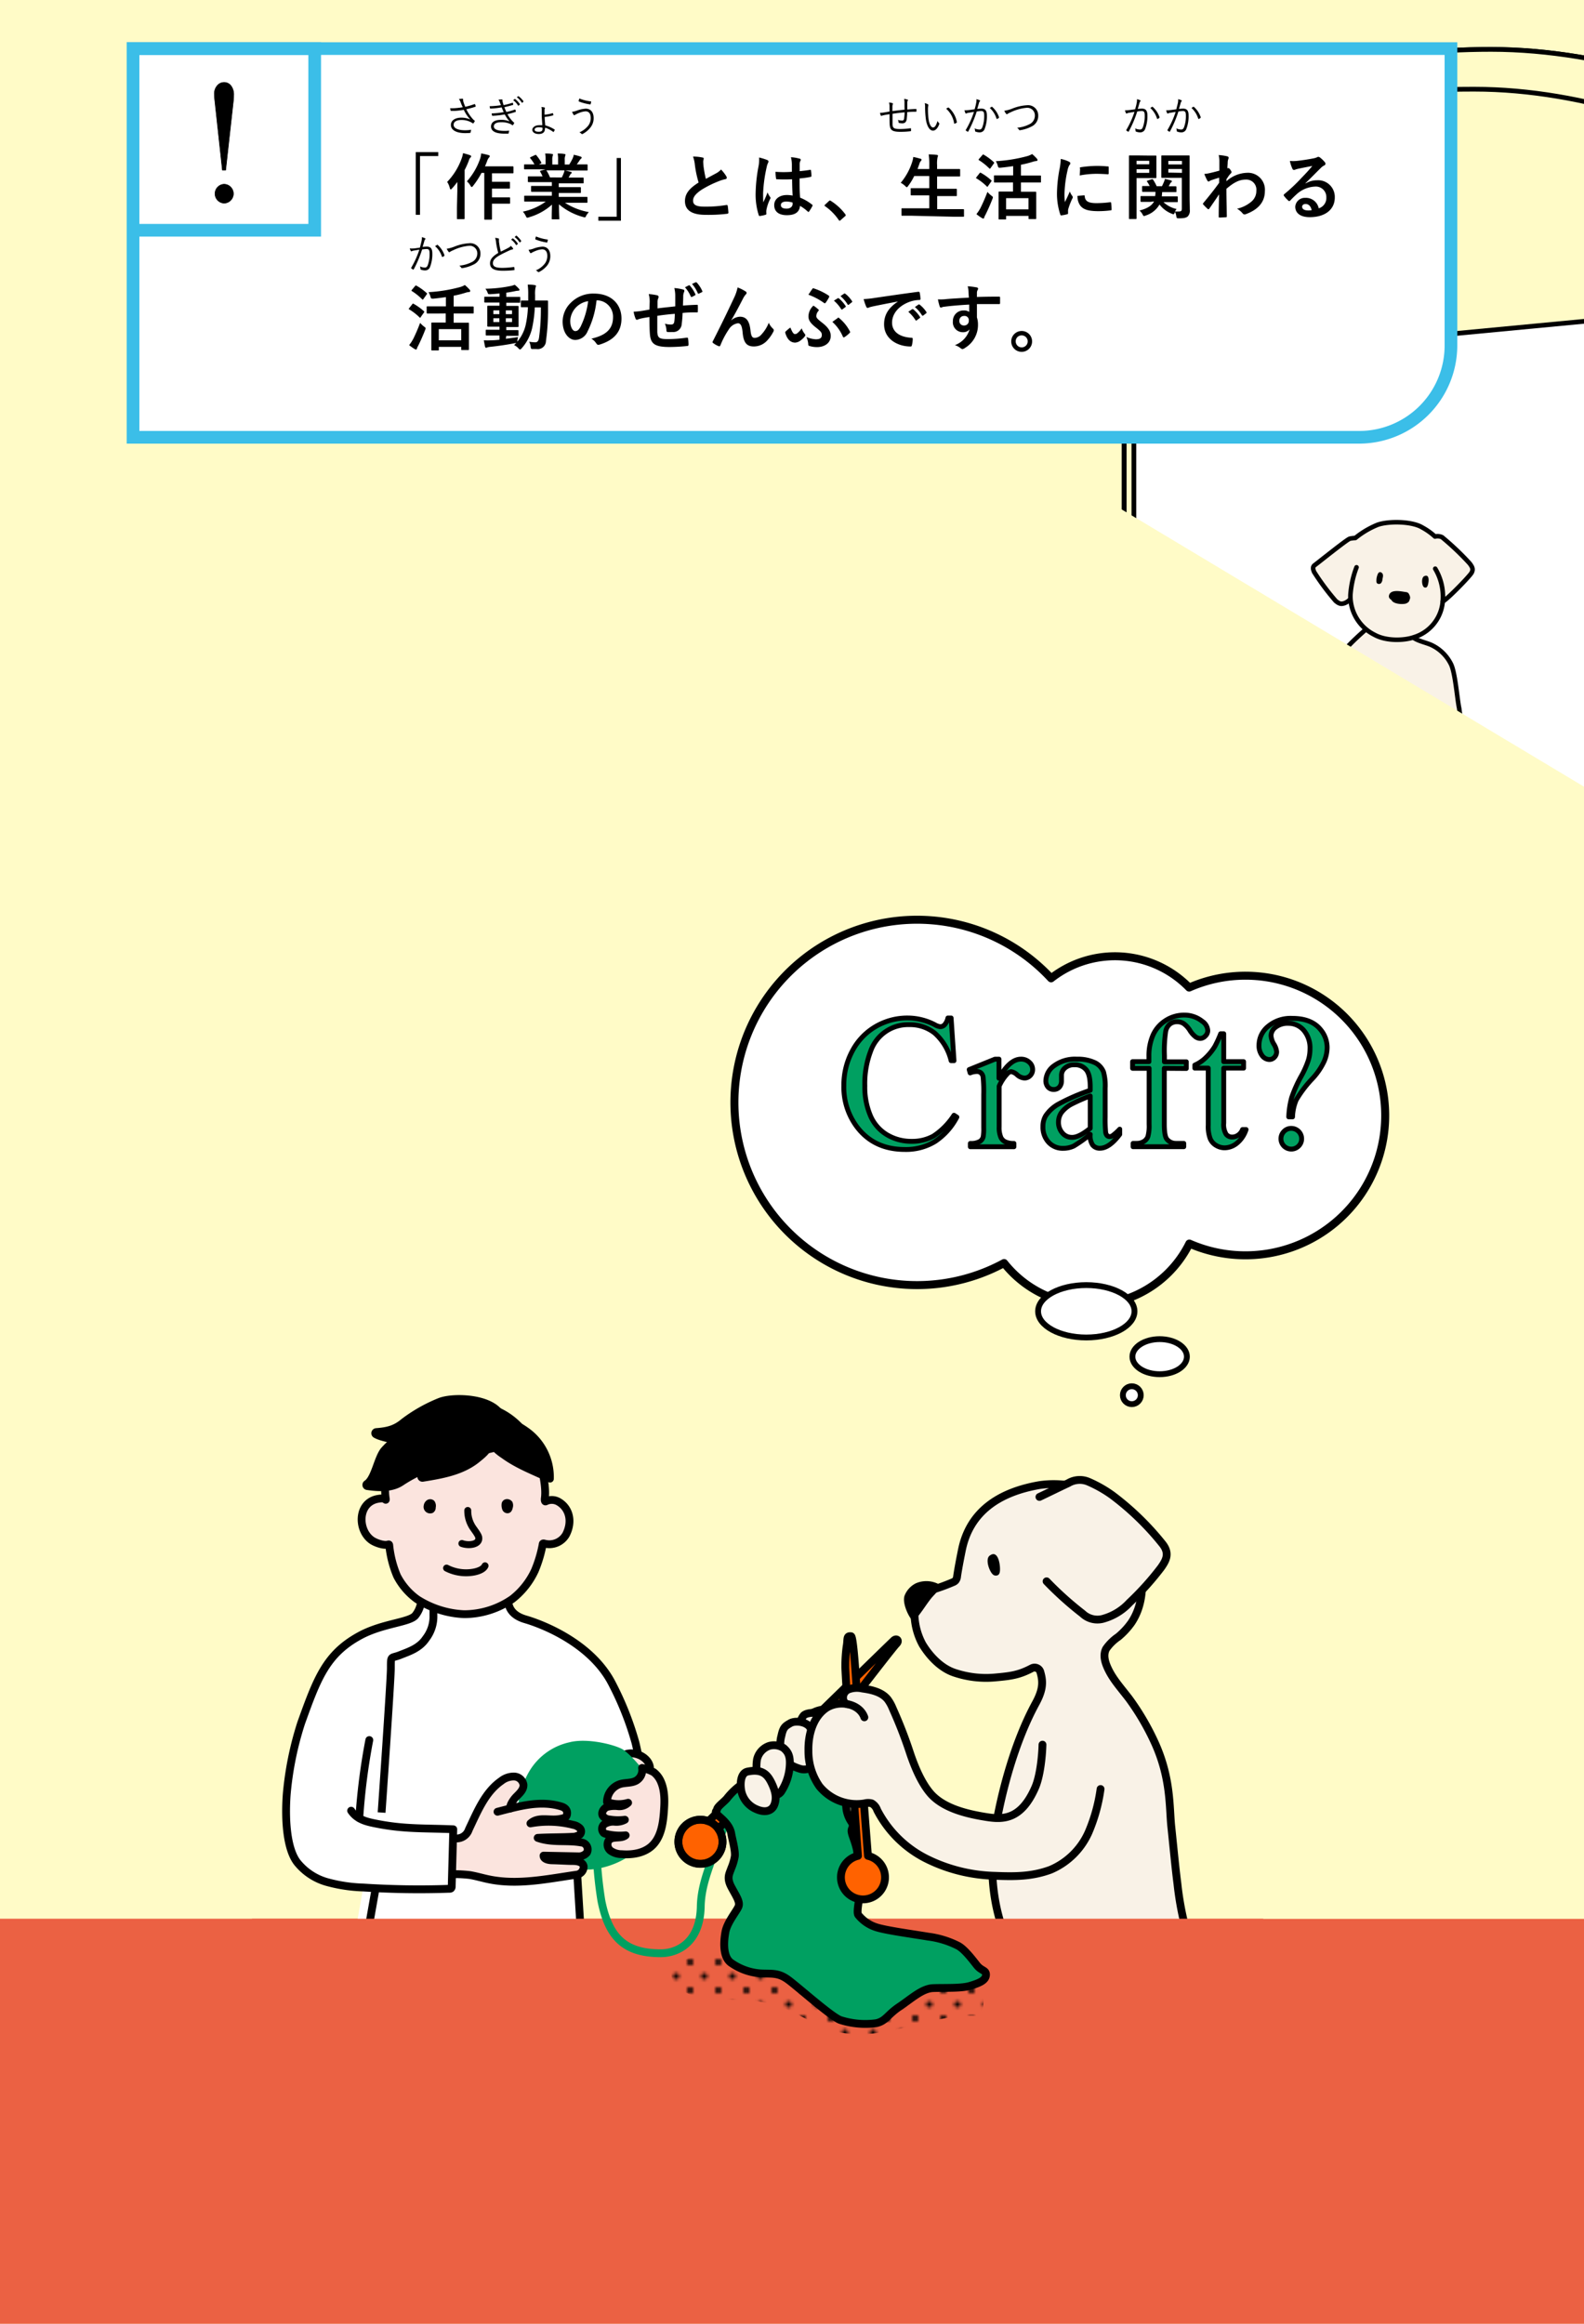 <svg id="レイヤー_1" data-name="レイヤー 1" xmlns="http://www.w3.org/2000/svg" xmlns:xlink="http://www.w3.org/1999/xlink" viewBox="0 0 375 550"><defs><style>.cls-1,.cls-12,.cls-13,.cls-15,.cls-18,.cls-20,.cls-21{fill:none;}.cls-2{clip-path:url(#clip-path);}.cls-3,.cls-9{fill:#fffbc7;}.cls-4{fill:#eb6143;}.cls-5{clip-path:url(#clip-path-2);}.cls-6{clip-path:url(#clip-path-3);}.cls-29,.cls-30,.cls-7{fill:#fff;}.cls-8{clip-path:url(#clip-path-4);}.cls-10,.cls-12,.cls-13,.cls-15,.cls-16,.cls-18,.cls-21,.cls-22,.cls-23,.cls-26,.cls-27,.cls-28,.cls-29,.cls-30,.cls-32,.cls-33,.cls-9{stroke:#000;}.cls-10,.cls-12,.cls-13,.cls-15,.cls-16,.cls-20,.cls-21,.cls-22,.cls-23,.cls-26,.cls-27,.cls-28,.cls-29,.cls-30,.cls-32,.cls-9{stroke-linecap:round;}.cls-10,.cls-12,.cls-13,.cls-15,.cls-16,.cls-18,.cls-20,.cls-21,.cls-22,.cls-23,.cls-26,.cls-27,.cls-28,.cls-29,.cls-30,.cls-32,.cls-33,.cls-9{stroke-linejoin:round;}.cls-13,.cls-9{stroke-width:1.12px;}.cls-10,.cls-11,.cls-28{fill:#f9f2e7;}.cls-10{stroke-width:1.08px;}.cls-12{stroke-width:1.08px;}.cls-14{clip-path:url(#clip-path-5);}.cls-15,.cls-26,.cls-27,.cls-28{stroke-width:1.85px;}.cls-16,.cls-19{fill:#fbe4de;}.cls-16,.cls-18{stroke-width:1.85px;}.cls-17,.cls-27,.cls-32{fill:#00a061;}.cls-20{stroke:#00a061;stroke-width:1.85px;}.cls-21{stroke-width:1.64px;}.cls-22{stroke-width:2.4px;}.cls-23{stroke-width:1.78px;}.cls-24{fill:url(#新規パターンスウォッチ_11);}.cls-25,.cls-26{fill:#ff6200;}.cls-29{stroke-width:1.89px;}.cls-30{stroke-width:1.38px;}.cls-31{fill:#3bbee8;}.cls-32{stroke-width:1.15px;}.cls-33{stroke-width:0.14px;}</style><clipPath id="clip-path"><rect class="cls-1" width="375" height="550"/></clipPath><clipPath id="clip-path-2"><rect class="cls-1" x="750" y="-12.5" width="375" height="525"/></clipPath><clipPath id="clip-path-3"><rect class="cls-1" x="375" y="-12.5" width="375" height="525"/></clipPath><clipPath id="clip-path-4"><path class="cls-1" d="M464.59,61.87V240.34L266.22,121V64.37c0-19.33,32-43,86.85-43S464.59,61.87,464.59,61.87Z"/></clipPath><clipPath id="clip-path-5"><rect class="cls-1" y="-12.5" width="375" height="525"/></clipPath><pattern id="新規パターンスウォッチ_11" data-name="新規パターンスウォッチ 11" width="9" height="9" patternTransform="translate(-182.93 58.14) scale(0.74)" patternUnits="userSpaceOnUse" viewBox="0 0 9 9"><rect class="cls-1" width="9" height="9"/><path d="M0,1A1,1,0,0,0,1,0H0Z"/><path d="M9,8A1,1,0,0,0,8,9H9Z"/><path d="M0,8A1,1,0,0,1,1,9H0Z"/><path d="M9,1A1,1,0,0,1,8,0H9Z"/><rect class="cls-1" width="9" height="9"/><circle cx="4.5" cy="4.5" r="1"/></pattern></defs><g class="cls-2"><rect class="cls-3" width="375" height="550"/><rect class="cls-4" y="454.13" width="375" height="95.87"/><g class="cls-5"><polygon class="cls-3" points="821.93 454.13 206.21 454.13 206.21 85 821.93 454.13"/></g><g class="cls-6"><path class="cls-7" d="M464.59,61.87V240.34L266.22,121V64.37c0-19.33,32-43,86.85-43S464.59,61.87,464.59,61.87Z"/><g class="cls-8"><polygon class="cls-9" points="246.27 88.26 476.27 66.45 476.27 -0.25 253.75 13.46 246.27 88.26"/><path class="cls-10" d="M334.55,144.69a.79.79,0,0,0-.85.83c.09.86-.43,4,0,4.57,1.15,1.48,3.3,1.79,5,2.49a9.79,9.79,0,0,1,4.75,4.5c1.07,1.95,1.52,8.38,2,10.56.62,5,1.46,7.19,2,11.19.32,2.57,1.57,2.62.17,7.07.11,1.62.26,3.25.45,4.88,0,.28.53,1.73,1.33,1.4a5.64,5.64,0,0,1,2.82-.58,12.46,12.46,0,0,1,4.11.76c1.36.5,3.44,2.11,3.8,3.51a4.47,4.47,0,0,1-2.55,4.8,7.9,7.9,0,0,1-3.53.76,5.75,5.75,0,0,1-1.07,2.36,7.49,7.49,0,0,1-5.07,2.25c-2.94.26-7.27-.76-10.11-1.53-2.15-.58-4.55-1.42-5.43-3.47-.79-1.86,0-4,.79-5.84.28-.65,1.87-2.73,2.14-3.38.14-.34.32-.89.57-1.55-2.73,4-7.31,9.2-13,9.78-5.51.56-8.59-1-10.71-3.54-1.17.3-3.33.59-4.35,1.24a3.86,3.86,0,0,0-1.91,2.91c-.08,1.66,1.25,3,2.58,4a22.47,22.47,0,0,0,6.71,3.4c1.56.49,3.38,1,4,2.47-5.75.28-9.9-.78-15.42-2.4a19.57,19.57,0,0,1-5.84-2.77c-1.67-1.34-3.17-3.22-3.18-5.36a6.43,6.43,0,0,1,2.23-4.46,11,11,0,0,1,6.78-2.62,28.57,28.57,0,0,1,6.13-.08c-2.85-6.56-1.63-20.09,2.27-29.17,3.55-8.31,8.48-12.22,11.63-15.1.7-.64,1.62-1.52.86-2.11a6.2,6.2,0,0,0-2.09-.74s-.12-4,4.38-3.88A12.73,12.73,0,0,1,334.55,144.69Z"/><path class="cls-11" d="M347.91,133.33a64.4,64.4,0,0,0-6.51-6.18,2.45,2.45,0,0,0-1.67-.16,15.29,15.29,0,0,0-3.06-2.17c-2.41-1.46-7.89-1.53-10.51-.62a20.68,20.68,0,0,0-5.29,3.13,7.52,7.52,0,0,0-1.32.17c-.64.15-7.64,5.79-8.29,6.25s-.32,1.17-.16,1.62a57.67,57.67,0,0,0,5.09,6.84c.95.81,1.39.77,2.09.56a4.15,4.15,0,0,0,1.44-1,10.36,10.36,0,0,0,5.68,8.45c2.9,1.6,7.16,1.34,9.26.6a9.68,9.68,0,0,0,6.81-7.78,5.77,5.77,0,0,0,.1-.71,57.8,57.8,0,0,0,6.83-6.81C348.82,134.76,348.6,134.24,347.91,133.33Z"/><path class="cls-12" d="M321.15,134.27a22.56,22.56,0,0,0-1.45,6.59,10.26,10.26,0,0,0,5.7,9.38c2.9,1.6,7.16,1.34,9.26.6a9.68,9.68,0,0,0,6.81-7.78,12.89,12.89,0,0,0-1.69-8.46"/><path class="cls-12" d="M341.57,142.35c1.1-.53,6.41-6,6.83-6.81s.2-1.3-.49-2.21a64.4,64.4,0,0,0-6.51-6.18,2.45,2.45,0,0,0-1.67-.16,15.29,15.29,0,0,0-3.06-2.17c-2.41-1.46-7.89-1.53-10.51-.62a20.68,20.68,0,0,0-5.29,3.13,7.52,7.52,0,0,0-1.32.17c-.64.15-7.64,5.79-8.29,6.25s-.32,1.17-.16,1.62a57.67,57.67,0,0,0,5.09,6.84c.95.81,1.39.77,2.09.56a3.65,3.65,0,0,0,1.34-.9"/><path d="M326.41,135.53a1.08,1.08,0,0,0-.25.39,3.87,3.87,0,0,0-.3,1.71.64.64,0,0,0,.13.4.69.69,0,0,0,.94,0,1.46,1.46,0,0,0,.35-.88l.08-.45a1.52,1.52,0,0,0,0-.82C327.18,135.53,326.76,135.24,326.41,135.53Z"/><path d="M337,138.86a.57.57,0,0,0,.65.18.63.63,0,0,0,.27-.29c.28-.52.72-3-.7-2.4C336.46,136.64,336.58,138.39,337,138.86Z"/><path d="M332.79,140.13a1.12,1.12,0,0,1,.51.15,1.09,1.09,0,0,1,.35.51,1.55,1.55,0,0,1,.19.75,1,1,0,0,1-.6.77,2.64,2.64,0,0,1-1,.2c-.84,0-3.83-.17-3.39-1.65S331.81,140,332.79,140.13Z"/><path d="M332.42,142.93a1.58,1.58,0,0,0,1.14-.57,1.66,1.66,0,0,0,.16-1,.91.91,0,0,0-.12-.47.85.85,0,0,0-.45-.28c-1-.31-3.39-.79-3.78.61C328.92,142.83,331.43,143.07,332.42,142.93Z"/></g><path class="cls-13" d="M464.5,52.21S407.82,11.69,353,11.69s-86.85,23.68-86.85,43v75.4"/><path class="cls-9" d="M349,21.11c52.86,0,104.28,39,115.55,48.12v-17S407.82,11.69,353,11.69s-86.85,23.68-86.85,43v75.4l2.29.82V57C268.41,37.66,294.1,21.11,349,21.11Z"/><polygon class="cls-3" points="821.93 454.13 206.21 454.13 206.21 85 821.93 454.13"/></g><g class="cls-14"><path class="cls-7" d="M464.59,61.87V240.34L266.22,121V64.37c0-19.33,32-43,86.85-43S464.59,61.87,464.59,61.87Z"/><g class="cls-8"><polygon class="cls-9" points="246.27 88.26 476.27 66.45 476.27 -0.25 253.75 13.46 246.27 88.26"/><path class="cls-10" d="M334.55,144.69a.79.79,0,0,0-.85.83c.09.86-.43,4,0,4.57,1.15,1.48,3.3,1.79,5,2.49a9.79,9.79,0,0,1,4.75,4.5c1.07,1.95,1.52,8.38,2,10.56.62,5,1.46,7.19,2,11.19.32,2.57,1.57,2.62.17,7.07.11,1.62.26,3.25.45,4.88,0,.28.53,1.73,1.33,1.4a5.64,5.64,0,0,1,2.82-.58,12.46,12.46,0,0,1,4.11.76c1.36.5,3.44,2.11,3.8,3.51a4.47,4.47,0,0,1-2.55,4.8,7.9,7.9,0,0,1-3.53.76,5.75,5.75,0,0,1-1.07,2.36,7.49,7.49,0,0,1-5.07,2.25c-2.94.26-7.27-.76-10.11-1.53-2.15-.58-4.55-1.42-5.43-3.47-.79-1.86,0-4,.79-5.84.28-.65,1.87-2.73,2.14-3.38.14-.34.32-.89.57-1.55-2.73,4-7.31,9.2-13,9.78-5.51.56-8.59-1-10.71-3.54-1.17.3-3.33.59-4.35,1.24a3.86,3.86,0,0,0-1.91,2.91c-.08,1.66,1.25,3,2.58,4a22.47,22.47,0,0,0,6.71,3.4c1.56.49,3.38,1,4,2.47-5.75.28-9.9-.78-15.42-2.4a19.57,19.57,0,0,1-5.84-2.77c-1.67-1.34-3.17-3.22-3.18-5.36a6.43,6.43,0,0,1,2.23-4.46,11,11,0,0,1,6.78-2.62,28.57,28.57,0,0,1,6.13-.08c-2.85-6.56-1.63-20.09,2.27-29.17,3.55-8.31,8.48-12.22,11.63-15.1.7-.64,1.62-1.52.86-2.11a6.2,6.2,0,0,0-2.09-.74s-.12-4,4.38-3.88A12.73,12.73,0,0,1,334.55,144.69Z"/><path class="cls-11" d="M347.91,133.33a64.4,64.4,0,0,0-6.51-6.18,2.45,2.45,0,0,0-1.67-.16,15.29,15.29,0,0,0-3.06-2.17c-2.41-1.46-7.89-1.53-10.51-.62a20.68,20.68,0,0,0-5.29,3.13,7.52,7.52,0,0,0-1.32.17c-.64.15-7.64,5.79-8.29,6.25s-.32,1.17-.16,1.62a57.67,57.67,0,0,0,5.09,6.84c.95.81,1.39.77,2.09.56a4.15,4.15,0,0,0,1.44-1,10.36,10.36,0,0,0,5.68,8.45c2.9,1.6,7.16,1.34,9.26.6a9.68,9.68,0,0,0,6.81-7.78,5.77,5.77,0,0,0,.1-.71,57.8,57.8,0,0,0,6.83-6.81C348.82,134.76,348.6,134.24,347.91,133.33Z"/><path class="cls-12" d="M321.15,134.27a22.56,22.56,0,0,0-1.45,6.59,10.26,10.26,0,0,0,5.7,9.38c2.9,1.6,7.16,1.34,9.26.6a9.68,9.68,0,0,0,6.81-7.78,12.89,12.89,0,0,0-1.69-8.46"/><path class="cls-12" d="M341.57,142.35c1.1-.53,6.41-6,6.83-6.81s.2-1.3-.49-2.21a64.4,64.4,0,0,0-6.51-6.18,2.45,2.45,0,0,0-1.67-.16,15.29,15.29,0,0,0-3.06-2.17c-2.41-1.46-7.89-1.53-10.51-.62a20.68,20.68,0,0,0-5.29,3.13,7.52,7.52,0,0,0-1.32.17c-.64.15-7.64,5.79-8.29,6.25s-.32,1.17-.16,1.62a57.67,57.67,0,0,0,5.09,6.84c.95.81,1.39.77,2.09.56a3.65,3.65,0,0,0,1.34-.9"/><path d="M326.41,135.53a1.08,1.08,0,0,0-.25.39,3.87,3.87,0,0,0-.3,1.71.64.64,0,0,0,.13.4.69.69,0,0,0,.94,0,1.46,1.46,0,0,0,.35-.88l.08-.45a1.52,1.52,0,0,0,0-.82C327.18,135.53,326.76,135.24,326.41,135.53Z"/><path d="M337,138.86a.57.57,0,0,0,.65.18.63.63,0,0,0,.27-.29c.28-.52.72-3-.7-2.4C336.46,136.64,336.58,138.39,337,138.86Z"/><path d="M332.79,140.13a1.12,1.12,0,0,1,.51.15,1.09,1.09,0,0,1,.35.51,1.55,1.55,0,0,1,.19.75,1,1,0,0,1-.6.77,2.64,2.64,0,0,1-1,.2c-.84,0-3.83-.17-3.39-1.65S331.81,140,332.79,140.13Z"/><path d="M332.42,142.93a1.58,1.58,0,0,0,1.14-.57,1.66,1.66,0,0,0,.16-1,.91.91,0,0,0-.12-.47.85.85,0,0,0-.45-.28c-1-.31-3.39-.79-3.78.61C328.92,142.83,331.43,143.07,332.42,142.93Z"/></g><path class="cls-13" d="M464.5,52.21S407.82,11.69,353,11.69s-86.85,23.68-86.85,43v75.4"/><path class="cls-9" d="M349,21.11c52.86,0,104.28,39,115.55,48.12v-17S407.82,11.69,353,11.69s-86.85,23.68-86.85,43v75.4l2.29.82V57C268.41,37.66,294.1,21.11,349,21.11Z"/><polygon class="cls-3" points="821.93 454.13 206.21 454.13 206.21 85 821.93 454.13"/></g><path class="cls-11" d="M217.67,504.63c.32-3.95.16-9.79,2.05-12.95,1.24-2.06,4.86-3.2,8.91-2.65,4.37.59,17.16,1.35,21.17,1.7,7.27.63,13.1,1.95,18.8.95,15.13-2.65,17-20.75,13.39-30.81a72.48,72.48,0,0,1-3.24-15c-.47-3.67-.82-7.42-1.46-13.59-.47-4.62-.08-11.3-3.79-19.59A59.19,59.19,0,0,0,267.27,402c-2.13-2.76-3.72-4.5-4.87-6.87-.76-1.56-1.34-3.34-.54-4.88a11,11,0,0,1,2.87-2.83,17.55,17.55,0,0,0,3.14-3.39c2.65-4,2.9-8.82,2.12-13.33a23.85,23.85,0,0,0-5.67-12.38c-2.39-2.81-5.31-5.59-10.59-6.67a23.54,23.54,0,0,0-7.72-.14c-9.59,1.68-16.43,6.31-18.28,15.31-.42,2.07-.82,4.14-1.14,6.22a1.84,1.84,0,0,1-.38,1.05,1.77,1.77,0,0,1-.68.42,47.46,47.46,0,0,1-5.64,2,5.9,5.9,0,0,0-2.2,1c-1.18,1-1.28,2.77-1.2,4.31a15.81,15.81,0,0,0,1.92,7.42c1.58,2.59,4.26,5.64,7.73,6.72a23.38,23.38,0,0,0,9.21,1.09c3.93-.35,5.81-.57,8.9-2.19a1.42,1.42,0,0,1,2,.72c.67,2.22.83,4.12-1.07,7.59-5,9.18-8.19,21.26-9.64,30.34s-.72,20.6,5.36,30.5c-8.35-1.83-23.05-2.45-30.95.78-3.48,1.42-9.2,7.47-12.56,15.33-2.1,4.91-2.62,10.34-2.94,15.67-.24,4.07-.48,8.81-.48,8.81Z"/><path class="cls-15" d="M217.67,504.63c.32-3.95.16-9.79,2.05-12.95,1.24-2.06,4.86-3.2,8.91-2.65,4.37.59,17.16,1.35,21.17,1.7,7.27.63,13.1,1.95,18.8.95,15.13-2.65,17-20.75,13.39-30.81a72.48,72.48,0,0,1-3.24-15c-.47-3.67-.82-7.42-1.46-13.59-.47-4.62-.08-11.3-3.79-19.59A59.19,59.19,0,0,0,267.27,402c-2.13-2.76-3.72-4.5-4.87-6.87-.76-1.56-1.34-3.34-.54-4.88a11,11,0,0,1,2.87-2.83,17.55,17.55,0,0,0,3.14-3.39c2.65-4,2.9-8.82,2.12-13.33a23.85,23.85,0,0,0-5.67-12.38c-2.39-2.81-5.31-5.59-10.59-6.67a23.54,23.54,0,0,0-7.72-.14c-9.59,1.68-16.43,6.31-18.28,15.31-.42,2.07-.82,4.14-1.14,6.22a1.84,1.84,0,0,1-.38,1.05,1.77,1.77,0,0,1-.68.42,47.46,47.46,0,0,1-5.64,2,5.9,5.9,0,0,0-2.2,1c-1.18,1-1.28,2.77-1.2,4.31a15.81,15.81,0,0,0,1.92,7.42c1.58,2.59,4.26,5.64,7.73,6.72a23.38,23.38,0,0,0,9.21,1.09c3.93-.35,5.81-.57,8.9-2.19a1.42,1.42,0,0,1,2,.72c.67,2.22.83,4.12-1.07,7.59-5,9.18-8.19,21.26-9.64,30.34-1.53,9.63-.63,22,6.48,32.23"/><path class="cls-15" d="M239.81,463.13c-8.12-.73-17.73-.4-23.65,2-3.58,1.47-9.48,7.71-12.95,15.8-2.16,5.06-2.61,10.67-3,16.16"/><path class="cls-15" d="M260.3,471.34a162.76,162.76,0,0,0-21.17-.81c-5.7.29-10.83-.16-17.59,1.14s-10.76,7.37-11.89,12.86a82.81,82.81,0,0,0-1.31,18.25"/><path class="cls-7" d="M81.74,470.62H138.3l-2.49-41c.76,2.34,1.66,4.87,3.74,6.17a8.57,8.57,0,0,0,5,1.4,9.1,9.1,0,0,0,3.31-1.16c2.21-1.13,3.23-3.72,3.73-6.14,1.17-5.74.21-11.66-1.13-17.36A72,72,0,0,0,144.65,398c-5-9.16-16.12-13.53-20.25-14.73-4.85-1.4-4-5-4-5S117,382,109.89,382a16.92,16.92,0,0,1-10.16-3.35,6.5,6.5,0,0,1-1.39,3.66c-1.37,1.7-7.76,1.85-13.16,4.8-8,4.35-10.12,10.21-13.88,20.66a76.65,76.65,0,0,0-3.42,16.85c-.47,6.52.11,13,2.45,16.1a13.8,13.8,0,0,0,7.09,4.7A36.15,36.15,0,0,0,86,446.74Z"/><path class="cls-15" d="M151.71,419c-.3-2.17-.75-4.33-1.25-6.46A72,72,0,0,0,144.65,398c-5-9.16-16.12-13.53-20.25-14.73-4.85-1.4-4-5-4-5"/><path class="cls-16" d="M146.57,416.46a1.9,1.9,0,0,0-.3,1.08,2,2,0,0,0,2,1.56,16.76,16.76,0,0,0,2.72-.36,7.11,7.11,0,0,1,2.86.34C154.41,415.6,148.45,413.36,146.57,416.46Z"/><line class="cls-15" x1="135.05" y1="417.26" x2="138.3" y2="470.62"/><path class="cls-17" d="M134.81,412.37a14.73,14.73,0,0,0-9.39,6.68c-3,4.94-3.27,10.58-2.39,13.21,1.28,3.82,6.69,7.8,12.26,9.71s13.68-1.59,15.91-4.78a24,24,0,0,0,3.66-12.57c-.16-3.66-5.57-9.38-7.32-10.5S139.11,411.26,134.81,412.37Z"/><line class="cls-15" x1="88.96" y1="446.74" x2="87.06" y2="457.48"/><path class="cls-18" d="M90.34,429s2.19-31.15,2.19-34.22,0-2.19,2.19-3.06,4.58-1.61,6.14-3.94a8.51,8.51,0,0,0,1.75-5.49c0-1.31,0-1.41,0-1.41"/><path class="cls-15" d="M87.43,411.84a148.78,148.78,0,0,0-2.37,18.46"/><path class="cls-16" d="M157.16,428.93c-.22,2.95-.77,6.17-3,8.11-1.86,1.6-4.49,2-6.94,1.81a4.58,4.58,0,0,1-2.64-.79,1.84,1.84,0,0,1-.46-2.48c.91-1.08,2.88-.28,4-1.19a13.81,13.81,0,0,1-4.53-.3,1.84,1.84,0,0,1-.64-.24,1.39,1.39,0,0,1,.19-2.14,3.9,3.9,0,0,1,2.39-.53,4.3,4.3,0,0,0,2.41-.48,12.13,12.13,0,0,1-3.61-.06,2.1,2.1,0,0,1-1.64-.88c-.41-.77.23-1.75,1-2.08a6.85,6.85,0,0,1,2.6-.19,3,3,0,0,0,2.41-.81,7.8,7.8,0,0,1-5-.19,4.5,4.5,0,0,1,3.19-4.26c1.23-.35,2.62-.16,3.74-.79a2.89,2.89,0,0,0,1.38-3,10.86,10.86,0,0,1,2.74,1,5.6,5.6,0,0,1,1.74,2.31C157.45,424,157.34,426.6,157.16,428.93Z"/><path class="cls-19" d="M137.56,436.08c-3.46-.61-6.84.15-10.27-1.09,3-.17,5.58-.1,8.61-.27a3.69,3.69,0,0,0,1.36-.48,1.1,1.1,0,0,0,0-1.55,3,3,0,0,0-1.54-.77,23.61,23.61,0,0,0-10.14-.35c1.87-1.71,4.49-.6,7-1.06.6-.11,1.54-.17,1.66-1.15.07-.51,0-1.39-1.37-1.81-4-1.23-8.07-.5-12.15.51h.06c-.26-.58.62-2.06,1.44-2.83s1.75-1.69,1.65-2.82a2.32,2.32,0,0,0-2.25-1.91,4.79,4.79,0,0,0-3,1.05c-3.83,2.65-5.63,7.29-7.67,11.48a3.06,3.06,0,0,1-2.81,2.11c-1.26.23-4,1-5.25,1.09a68.54,68.54,0,0,1-2.42,7.56l5.53-.13a31.39,31.39,0,0,1,5.22.17c1.49.23,3,.67,4.43,1,6.87,1.44,13.82,0,20.76-1.07a1.9,1.9,0,0,0,1.75-2c-.21-1.13-1.75-1.25-2.58-1.25-1.24,0-2.85-.12-4.91-.17-.85,0-2-.26-2-1.1l8.2.16a2.49,2.49,0,0,0,2.07-.88A1.65,1.65,0,0,0,137.56,436.08Z"/><path class="cls-15" d="M102.91,436.22c1.29-.07,4-.86,5.25-1.09A3.06,3.06,0,0,0,111,433c2-4.19,3.84-8.83,7.67-11.48a4.79,4.79,0,0,1,3-1.05,2.32,2.32,0,0,1,2.25,1.91c.1,1.13-.83,2-1.65,2.82s-1.7,2.25-1.44,2.83"/><path class="cls-15" d="M117.78,428.81c5.08-1.3,10.07-2.79,15.09-1.26,1.37.42,1.44,1.3,1.37,1.81-.12,1-1.06,1-1.66,1.15-2.49.46-5.11-.65-7,1.06a23.61,23.61,0,0,1,10.14.35,3,3,0,0,1,1.54.77,1.1,1.1,0,0,1,0,1.55,3.69,3.69,0,0,1-1.36.48c-3,.17-5.59.1-8.61.27,3.43,1.24,6.81.48,10.27,1.09a1.65,1.65,0,0,1,1.39,2.4,2.49,2.49,0,0,1-2.07.88l-8.2-.16c0,.84,1.16,1.08,2,1.1,2.06.05,3.67.17,4.91.17.83,0,2.37.12,2.58,1.25a1.9,1.9,0,0,1-1.75,2c-6.94,1-13.89,2.51-20.76,1.07-1.48-.31-2.94-.75-4.43-1a31.39,31.39,0,0,0-5.22-.17l-5.53.13a68.54,68.54,0,0,0,2.42-7.56"/><path class="cls-7" d="M86,446.74c6.79.44,13.61.54,20.42.3a.57.57,0,0,0,.34-.08.6.6,0,0,0,.18-.52l.37-13.48c-6.77-.29-11.53,0-18.18-1.32Z"/><path class="cls-15" d="M99.73,378.68a6.5,6.5,0,0,1-1.39,3.66c-1.37,1.7-7.76,1.85-13.16,4.8-8,4.35-10.12,10.21-13.88,20.66a76.65,76.65,0,0,0-3.42,16.85c-.47,6.52.11,13,2.45,16.1a13.8,13.8,0,0,0,7.09,4.7A36.15,36.15,0,0,0,86,446.74c6.79.44,13.61.54,20.42.3a.57.57,0,0,0,.34-.08.6.6,0,0,0,.18-.52l.37-13.48c-6.77-.29-11.53,0-18.18-1.32-2.47-.48-4.58-1-6-3.08"/><path class="cls-4" d="M299.06,454.13v30.14a33.81,33.81,0,0,1-33.7,33.7h-172a33.81,33.81,0,0,1-33.7-33.7V454.13Z"/><path class="cls-20" d="M190.86,412s-14.72,5.25-17.53,14.54c-3.46,11.4-7.3,17.64-7.43,24.7-.16,8.53-5.5,11.05-9.46,11.06-8.61,0-12.37-3.84-14.08-12.49a95,95,0,0,1-1.2-15.1"/><path d="M235.14,372.72a1.05,1.05,0,0,0,1.24,0,1.2,1.2,0,0,0,.31-.64c.24-1.06-.23-5.58-2.42-3.86C233.17,369.08,234.27,372.09,235.14,372.72Z"/><path d="M214.13,377.72a5.45,5.45,0,0,1,2.74-3,6.3,6.3,0,0,1,5,.05c.56.22.72.5.67.68-.35,1.21-1.3,1.86-2.13,2.9-1.4,1.76-2.54,3.81-4.06,5.29C215.89,384.08,213.46,379.91,214.13,377.72Z"/><path class="cls-11" d="M247.81,374.27a79.12,79.12,0,0,0,8.52,7.65,5.1,5.1,0,0,0,5.13,1.14,13.3,13.3,0,0,0,6-3.76,67.15,67.15,0,0,0,7.45-8.28c1.19-1.7,2.11-3.33.37-5.56a65.35,65.35,0,0,0-11.87-11.53,29.74,29.74,0,0,0-5.75-3.26,5.26,5.26,0,0,0-4.71.36c-1.65.76-5.18,2.5-6.83,3.27Z"/><path class="cls-15" d="M246.08,354.3c1.65-.77,5.18-2.51,6.83-3.27a5.26,5.26,0,0,1,4.71-.36,29.74,29.74,0,0,1,5.75,3.26,65.35,65.35,0,0,1,11.87,11.53c1.74,2.23.82,3.86-.37,5.56a67.15,67.15,0,0,1-7.45,8.28,13.3,13.3,0,0,1-6,3.76,5.1,5.1,0,0,1-5.13-1.14,79.12,79.12,0,0,1-8.52-7.65"/><path class="cls-16" d="M121.31,378.44a18.25,18.25,0,0,0,5.33-6.75,30.14,30.14,0,0,0,1.84-6.19c0-.21.15-.22.36-.17a4.55,4.55,0,0,0,5.16-2.12c1.67-3.25.7-6.5-2-7.89a3.23,3.23,0,0,0-2.75,0c-.29.21-.32-.35-.26-.77.35-2.63-.6-6.63-1.15-8.3-2.67-8.15-8.54-14.37-19.44-13.83a17.75,17.75,0,0,0-8.81,2.88c-4.28,2.5-7.17,8.37-8.25,15.16a13.62,13.62,0,0,0,0,4.34c0,.2,0,.22-.1.12-.42-.41-1.37-.24-1.94-.13-4.75,1-4.65,7.52-1.21,9.82.91.6,2.86,1.27,3.81.95.17-.06.23,0,.25.16A25.16,25.16,0,0,0,94,373a15.67,15.67,0,0,0,4.76,5.52,22.35,22.35,0,0,0,11.1,3.53A20.05,20.05,0,0,0,121.31,378.44Z"/><path class="cls-21" d="M105.72,371.14a10.13,10.13,0,0,0,6.11,1c1-.14,2.57-.58,3-1.54"/><path class="cls-21" d="M109.35,365.32c1.55.57,4.14.3,4-1.32,0-.72-1.39-2.26-1.74-3a7.07,7.07,0,0,1-.87-3.5"/><path d="M101,355.13a1.37,1.37,0,0,1,1.81.1,1.94,1.94,0,0,1,.34,1.58,1.42,1.42,0,0,1-.65,1.24,1.55,1.55,0,0,1-2.19-1.7A1.83,1.83,0,0,1,101,355.13Z"/><path d="M119.71,354.85a1.51,1.51,0,0,1,1.59.63,2,2,0,0,1,.08,1.42c-.11.54-.41,1.22-1.18,1.26a1.32,1.32,0,0,1-1.23-.73,3,3,0,0,1-.2-1.62A1.24,1.24,0,0,1,119.71,354.85Z"/><path class="cls-22" d="M112.53,340.91a20.64,20.64,0,0,1-10,.93c-2.43-.38-11.31-1.35-13.42-2.62,2.75-.21,4.62-.66,6.74-2.45a36.53,36.53,0,0,1,8.42-4.75c3.22-1.23,12.41-.92,14.25,3.44C118.54,335.46,113.67,340.5,112.53,340.91Z"/><path class="cls-22" d="M114.72,336.51c-1.78.53-5.08-.85-7.21-.81a23.76,23.76,0,0,0-16.23,7.65c-1.6,1.73-2.2,6.77-4.28,8.11,2.64.38,5.62.54,7.81-.92,6-4,14.23-6.27,21.91-8.06,1.69-.39,3.48-3.72,1.83-5.21-1.07-1-5.56-1.56-6.28-.5Z"/><path class="cls-23" d="M113.74,338.36c1.4.11,2.65-1.53,4.64-1.75,2.76-.3,5,1.24,6.28,2.15A13.35,13.35,0,0,1,130.22,350c-3.78-1.8-7.62-3.2-11-5.68a12.15,12.15,0,0,1-3.42-3.31c-.54-.87-.52-1.7-1.28-2.5Z"/><path class="cls-22" d="M112.81,345.05c-3.53,2.91-8.28,3.73-12.8,4.45l3.92-3.65a23.09,23.09,0,0,1,3.62-2.93,11.51,11.51,0,0,1,7.25-1.57.5.5,0,0,1,.32.11C116.19,342.5,113.47,344.49,112.81,345.05Z"/><path class="cls-24" d="M159,467.24c-.18,2.56,2.56,4.33,5.05,5,6.12,1.67,12.76.42,18.88,2.14,5.29,1.48,9.82,5.09,15.14,6.46,11,2.82,22.27-4.47,33.62-3.71,2.14-2.5,1-6.63-1.56-8.72s-6-2.66-9.23-3.09A270.29,270.29,0,0,0,184.11,463C179.63,463,159.43,460.38,159,467.24Z"/><path class="cls-25" d="M165.24,433.48s45.79-44.74,46.42-45.27,1.26.11.53.84-8.19,10.4-8.19,10.4l-37.39,36.76Z"/><circle class="cls-26" cx="165.83" cy="435.91" r="5.22"/><path class="cls-15" d="M211.66,388.21c-.54.45-34.39,33.51-43.93,42.84a5.23,5.23,0,1,0,2.31,1.78l34-33.38s7.45-9.66,8.19-10.4S212.29,387.69,211.66,388.21Z"/><path class="cls-27" d="M175.74,422.24a16.51,16.51,0,0,0-3.67,3.46c-.74.84-2.21,1.89-2.31,2.52s-.95.42.73,1.89,2.42,2.63,2.63,3.89,1,4,.84,5.36a12.68,12.68,0,0,1-.84,2.83c-.42,1.26-1.16,2.21,0,4.41s2.2,3.57,1.68,4.73-2.63,3.68-3.05,5.88-.73,6.09,1.47,7.46a13.8,13.8,0,0,0,6.94,2.41c2.62.11,4.09-.21,6.4,1.47s10.29,8.83,12.39,9.56a19.34,19.34,0,0,0,8.51.74c2.31-.53,2.63-2,5.46-3.89s5.36-4.31,8-4.41,6.62.1,8.72-.53,3.68-1.26,3.78-2.52-1.05-.94-2.2-2.41-3-3.89-4.52-4.62a21.56,21.56,0,0,0-6.93-2.1c-3.78-.63-10-1.47-12.29-2.21a8.9,8.9,0,0,1-4.3-2.94c-.42-.63.21-3.36.31-4.83a63.79,63.79,0,0,0-.63-10.61c-.53-2.31-1.16-3.36-1.26-4.3s.84-1.05-.21-2.52a7.33,7.33,0,0,1-1.05-4.52,12.88,12.88,0,0,0-.53-4.31c-.42-1.05-1.89-4.93-1.89-6a17.88,17.88,0,0,0-.84-3.57s-.73-4.1-1.05-5.25-.73-2.74-1.57-2.63a6.72,6.72,0,0,0-3.89,2.21c-1.47,1.57-6.93,7.77-8.29,9.13S177.42,421.4,175.74,422.24Z"/><path class="cls-28" d="M190.24,406.06c.74-.83,3.57-.84,4.3-.21s1.68,3,1.89,4.84a3.31,3.31,0,0,1-1.92,3.49c-1.1.39-3.95-.79-4.9-4.42A3.84,3.84,0,0,1,190.24,406.06Z"/><path class="cls-28" d="M187.09,407.85c-1.23.71-1.68,1-2.1,3a7.39,7.39,0,0,0,.31,4.83c.63,1.47,2.21,2.41,4.2,3a3.21,3.21,0,0,0,4.06-3c-.11-1.89-1.12-4.34-1.54-6.23S188.42,407.07,187.09,407.85Z"/><path class="cls-28" d="M182.15,413.21a4.42,4.42,0,0,0-2.94,3.25,10.76,10.76,0,0,0,.95,6.3c1.15,2.1,3.57,2.84,4.72,1.37a12.52,12.52,0,0,0,2.1-6.51c.11-2.31-.63-3.15-1.47-3.89A4.19,4.19,0,0,0,182.15,413.21Z"/><path class="cls-28" d="M177,419.3c-1.53.3-1.85,2.45-1.53,4.44a6,6,0,0,0,3.64,4.48c1.89.84,3.57.53,4.2-1.05s.31-3.25-.74-5.35S180.16,418.67,177,419.3Z"/><path class="cls-25" d="M205.78,443s-2.1-26.78-2.31-30.56-1.16-25.1-2-25.2c-1.16-.15-.73.73-1.05,2.41a34.15,34.15,0,0,0-.31,4.62c-.11,1.68,3.15,47.58,3.26,48.21Z"/><circle class="cls-25" cx="204.34" cy="444.32" r="5.22"/><path class="cls-15" d="M205.48,439.23c-.58-7.53-1.85-23.87-2-26.76-.21-3.78-1.16-25.1-2-25.2-1.16-.15-.73.73-1.05,2.41a34.15,34.15,0,0,0-.31,4.62c-.09,1.42,2.22,34.35,3,44.95a5.22,5.22,0,1,0,2.37,0Z"/><path class="cls-11" d="M246.8,412.93c-.08,2.9-.57,7.52-1.74,10.18-3.31,7.58-7.58,7.58-11.53,6.95-4.53-.72-10-2-13.11-5.42-2.57-2.88-4.27-7.53-5.17-10.3a105.9,105.9,0,0,0-3.92-10,9.63,9.63,0,0,0-1.2-2.15c-1.42-1.73-3.81-2.25-6-2.55a5.65,5.65,0,0,0-3.29.23,2.11,2.11,0,0,0-1.08,2.77,1.43,1.43,0,0,0,.89.73h0a6.86,6.86,0,0,0-5.35,1.1c-3,2.2-4,6.21-3.93,9.9A14.39,14.39,0,0,0,194,422.8a11.39,11.39,0,0,0,10.73,4.07,3.16,3.16,0,0,1,1.7,0,2.94,2.94,0,0,1,1.29,1.59A26.47,26.47,0,0,0,219.4,440a38.44,38.44,0,0,0,16.12,4c4.72.2,8.75.2,13.18-1.43a17.21,17.21,0,0,0,9-8.84,39.79,39.79,0,0,0,2.85-10.27Z"/><path class="cls-15" d="M246.8,412.93c-.08,2.9-.57,7.52-1.74,10.18-3.32,7.58-7.58,7.58-11.53,6.95-4.53-.72-10-2-13.11-5.42-2.57-2.88-4.27-7.53-5.17-10.3a105.9,105.9,0,0,0-3.92-10,9.63,9.63,0,0,0-1.2-2.15c-1.42-1.73-3.81-2.25-6-2.55a5.65,5.65,0,0,0-3.29.23,2.11,2.11,0,0,0-1.08,2.77,1.43,1.43,0,0,0,.89.73"/><path class="cls-15" d="M260.55,423.43a39.79,39.79,0,0,1-2.85,10.27,17.21,17.21,0,0,1-9,8.84c-4.43,1.63-8.46,1.62-13.18,1.43a38.44,38.44,0,0,1-16.12-4,26.47,26.47,0,0,1-11.73-11.55,2.9,2.9,0,0,0-1.29-1.59,3.16,3.16,0,0,0-1.7,0A11.39,11.39,0,0,1,194,422.8a14.39,14.39,0,0,1-2.61-8.44c-.08-3.69,1-7.7,3.93-9.9s8.08-1.45,9.31,2"/><path class="cls-29" d="M294.87,230.93a33,33,0,0,0-13.35,2.81,24.51,24.51,0,0,0-32.68-2.19,43.24,43.24,0,1,0-11.13,67.39,26.11,26.11,0,0,0,43.86-4.61,33.09,33.09,0,1,0,13.3-63.4Z"/><ellipse class="cls-30" cx="257.17" cy="310.36" rx="11.41" ry="6.2"/><ellipse class="cls-30" cx="274.54" cy="321.1" rx="6.45" ry="4.15"/><circle class="cls-30" cx="267.95" cy="330.22" r="2.12"/><path class="cls-7" d="M31.5,103.5v-92h312V81.8a21.72,21.72,0,0,1-21.7,21.7Z"/><path class="cls-31" d="M342,13V81.8A20.22,20.22,0,0,1,321.8,102H33V13H342m3-3H30v95H321.8A23.27,23.27,0,0,0,345,81.8V10Z"/><path class="cls-31" d="M73,13V53H33V13H73m3-3H30V56H76V10Z"/><path class="cls-32" d="M225.17,240.94l.68,10.11h-.68a12.7,12.7,0,0,0-3.88-6.53,9.41,9.41,0,0,0-6.06-2,9.39,9.39,0,0,0-9.12,6.3,21.41,21.41,0,0,0-1.37,8.18,17.25,17.25,0,0,0,1.3,7,9.65,9.65,0,0,0,3.89,4.54,11.16,11.16,0,0,0,5.94,1.59,10.36,10.36,0,0,0,5.11-1.24,16.86,16.86,0,0,0,4.87-4.93l.68.44a15.57,15.57,0,0,1-5.22,5.81,13.21,13.21,0,0,1-7.09,1.85q-7.4,0-11.45-5.49a15.67,15.67,0,0,1-3-9.61,17,17,0,0,1,2-8.19,14.5,14.5,0,0,1,5.49-5.78,14.87,14.87,0,0,1,7.65-2.05,14,14,0,0,1,6.37,1.58,3.44,3.44,0,0,0,1.31.48,1.43,1.43,0,0,0,1-.42,3.48,3.48,0,0,0,.82-1.64Z"/><path class="cls-32" d="M236.5,250.68v4.52q2.52-4.51,5.18-4.52a2.82,2.82,0,0,1,2,.74,2.27,2.27,0,0,1,.79,1.7,2,2,0,0,1-.57,1.45,1.85,1.85,0,0,1-1.36.59,2.88,2.88,0,0,1-1.73-.76,2.85,2.85,0,0,0-1.41-.76,1.32,1.32,0,0,0-.86.44,10.47,10.47,0,0,0-2,3v9.63a5.91,5.91,0,0,0,.42,2.52,2.25,2.25,0,0,0,1,1,4.46,4.46,0,0,0,2.08.4v.79H229.72v-.79a4.2,4.2,0,0,0,2.28-.49,1.84,1.84,0,0,0,.77-1.12,11.39,11.39,0,0,0,.11-2.12v-7.79a33.83,33.83,0,0,0-.14-4.19,1.63,1.63,0,0,0-.53-1,1.43,1.43,0,0,0-1-.31,4.32,4.32,0,0,0-1.54.33l-.22-.79,6.08-2.46Z"/><path class="cls-32" d="M258.1,268.48a32.73,32.73,0,0,1-3.88,2.76,5.91,5.91,0,0,1-2.53.55,4.51,4.51,0,0,1-3.43-1.42,5.24,5.24,0,0,1-1.35-3.76,4.76,4.76,0,0,1,.66-2.54,8.71,8.71,0,0,1,3.12-2.81,48.11,48.11,0,0,1,7.41-3.2v-.79c0-2-.32-3.38-1-4.13a3.42,3.42,0,0,0-2.77-1.12,3.14,3.14,0,0,0-2.2.75,2.24,2.24,0,0,0-.83,1.71l0,1.27a2.22,2.22,0,0,1-.51,1.56,1.76,1.76,0,0,1-1.35.55,1.72,1.72,0,0,1-1.33-.57,2.26,2.26,0,0,1-.51-1.56,4.49,4.49,0,0,1,1.93-3.47,8.34,8.34,0,0,1,5.42-1.58,9.41,9.41,0,0,1,4.39.9,4.16,4.16,0,0,1,1.91,2.13,12.15,12.15,0,0,1,.39,3.86v6.83a32.09,32.09,0,0,0,.11,3.52,1.48,1.48,0,0,0,.36.87.89.89,0,0,0,.58.22,1.24,1.24,0,0,0,.62-.16,13.37,13.37,0,0,0,1.78-1.6v1.23q-2.46,3.28-4.7,3.29a2.12,2.12,0,0,1-1.71-.75A3.93,3.93,0,0,1,258.1,268.48Zm0-1.43v-7.66a42,42,0,0,0-4.28,1.87,7.36,7.36,0,0,0-2.48,2,3.88,3.88,0,0,0-.75,2.3,3.78,3.78,0,0,0,.95,2.63,2.87,2.87,0,0,0,2.17,1C254.82,269.25,256.29,268.52,258.1,267.05Z"/><path class="cls-32" d="M275.64,252.85v13.22c0,1.87.2,3.05.61,3.55a2.72,2.72,0,0,0,2.18,1h1.82v.79h-12v-.79h.9a3.09,3.09,0,0,0,1.61-.44,2.29,2.29,0,0,0,1-1.19,9.58,9.58,0,0,0,.28-2.89V252.85h-3.91v-1.58H272V250a12.1,12.1,0,0,1,1-5.09,7.94,7.94,0,0,1,2.95-3.37,8.06,8.06,0,0,1,4.47-1.29,6.76,6.76,0,0,1,4.24,1.5,2.8,2.8,0,0,1,1.27,2.21,1.74,1.74,0,0,1-.57,1.24,1.69,1.69,0,0,1-1.23.58,2,2,0,0,1-1.06-.36,5.6,5.6,0,0,1-1.38-1.56,5.65,5.65,0,0,0-1.49-1.61,2.82,2.82,0,0,0-1.51-.42,2.69,2.69,0,0,0-1.71.54,3,3,0,0,0-1,1.67,30.76,30.76,0,0,0-.31,5.83v1.44h5.18v1.58Z"/><path class="cls-32" d="M289.71,244.67v6.6h4.7v1.54h-4.7v13a4.38,4.38,0,0,0,.56,2.63,1.78,1.78,0,0,0,1.44.68,2.5,2.5,0,0,0,1.4-.45,2.84,2.84,0,0,0,1.05-1.33H295a6.92,6.92,0,0,1-2.17,3.24,4.72,4.72,0,0,1-2.9,1.09,3.91,3.91,0,0,1-2-.56,3.4,3.4,0,0,1-1.43-1.61,8.31,8.31,0,0,1-.46-3.21V252.81h-3.18v-.72a8.67,8.67,0,0,0,2.47-1.64,13.21,13.21,0,0,0,2.25-2.73,25.93,25.93,0,0,0,1.4-3.05Z"/><path class="cls-32" d="M306,264.35h-.9a20.07,20.07,0,0,1,.69-4.57,30.54,30.54,0,0,1,2.23-5,22.24,22.24,0,0,0,1.71-3.81,9.12,9.12,0,0,0,.4-2.68,6.43,6.43,0,0,0-1.48-4.44,4.73,4.73,0,0,0-3.64-1.64,4.59,4.59,0,0,0-3,.9,2.55,2.55,0,0,0-1.1,2,4.34,4.34,0,0,0,.66,2,4.23,4.23,0,0,1,.66,1.8,1.83,1.83,0,0,1-.51,1.32,1.62,1.62,0,0,1-1.23.54,2.18,2.18,0,0,1-1.68-.91,3.87,3.87,0,0,1-.75-2.53,5.74,5.74,0,0,1,2.13-4.39,8.27,8.27,0,0,1,5.77-1.91q4.51,0,6.65,2.63a6.63,6.63,0,0,1,1.58,4.28,8.33,8.33,0,0,1-.72,3.29,15.55,15.55,0,0,1-2.71,4,27.53,27.53,0,0,0-3.89,5.11A11.23,11.23,0,0,0,306,264.35Zm-.31,2.72a2.44,2.44,0,0,1,2.46,2.46,2.35,2.35,0,0,1-.72,1.73,2.42,2.42,0,0,1-1.74.71,2.45,2.45,0,0,1-1.72-4.18A2.34,2.34,0,0,1,305.73,267.07Z"/><path class="cls-33" d="M53.42,40.26h-.77L50.87,23.88a16,16,0,0,1-.12-1.6,2.93,2.93,0,0,1,.68-2,2.09,2.09,0,0,1,1.62-.77,2,2,0,0,1,1.61.77,3.41,3.41,0,0,1,.66,2.28c0,.33,0,.78-.08,1.36ZM53,43.61a2.17,2.17,0,0,1,1.59.66,2.21,2.21,0,0,1,0,3.15,2.17,2.17,0,0,1-1.59.66,2.24,2.24,0,0,1,0-4.47Z"/><path d="M103.75,36v.94H99.43v13.9h-1V36Z"/><path d="M108.27,45.2c0-.63,0-1.39,0-2.14A16.27,16.27,0,0,1,107,44.62c-.12.14-.22.21-.29.21s-.17-.09-.22-.29a4.11,4.11,0,0,0-.63-1.48,15.55,15.55,0,0,0,3.45-5.6,5.75,5.75,0,0,0,.31-1.22c.61.17,1.17.31,1.65.49.2.09.27.16.27.26a.33.33,0,0,1-.17.3A1.57,1.57,0,0,0,111,38a20.18,20.18,0,0,1-1,2.24v8.86c0,1.66,0,2.5,0,2.58s0,.19-.19.19h-1.45c-.17,0-.18,0-.18-.19s0-.92,0-2.58ZM114,40.92a19.49,19.49,0,0,1-2,3.07c-.15.19-.23.27-.32.27s-.19-.1-.32-.34a4,4,0,0,0-.82-1,15.75,15.75,0,0,0,3.11-5.31,5.72,5.72,0,0,0,.27-1.29,16.39,16.39,0,0,1,1.69.38c.2,0,.32.13.32.25a.38.38,0,0,1-.15.32,2.39,2.39,0,0,0-.45.84c-.15.4-.32.83-.52,1.26h4.43c1.52,0,2,0,2.11,0s.21,0,.21.2v1.25c0,.18,0,.2-.21.2s-.59,0-2.11,0h-2.77v2h2.18c1.34,0,1.78,0,1.89,0s.18,0,.18.19v1.24c0,.17,0,.19-.18.19s-.55,0-1.89,0h-2.18v2.07h2.18c1.36,0,1.82,0,1.92,0s.19,0,.19.18V48c0,.19,0,.21-.19.21s-.56,0-1.92,0h-2.18v.94c0,1.7,0,2.56,0,2.65s0,.19-.19.19h-1.44c-.17,0-.19,0-.19-.19s0-1,0-2.65V40.92Z"/><path d="M126.44,47.71c-1.52,0-2,0-2.14,0s-.2,0-.2-.19v-1c0-.19,0-.2.2-.2s.62,0,2.14,0h4.2v-.92h-2.39c-1.65,0-2.25,0-2.35,0s-.17,0-.17-.19v-1c0-.19,0-.2.17-.2s.7,0,2.35,0h2.39v-.9h-3.19c-1.63,0-2.18,0-2.28,0s-.2,0-.2-.17v-1c0-.17,0-.19.2-.19s.65,0,2.28,0h1a9.67,9.67,0,0,0-.54-1.07c-.08-.16-.1-.23.12-.29l1.1-.31h-2.72c-1.52,0-2,0-2.14,0s-.2,0-.2-.19V39.11c0-.18,0-.2.2-.2s.62,0,2.14,0h.12a7.88,7.88,0,0,0-1-1.46c-.1-.12-.06-.19.14-.29l1-.46c.17-.08.22-.06.32.07a10.07,10.07,0,0,1,1.14,1.65c.08.15.08.17-.14.29l-.41.2h1.58V37.82a6.84,6.84,0,0,0-.1-1.48c.53,0,1.19,0,1.65.11q.21,0,.21.15a1,1,0,0,1-.07.29,2.68,2.68,0,0,0-.1.93v1.12h1.37v-1.1a6.94,6.94,0,0,0-.1-1.5c.51,0,1.17,0,1.63.12.16,0,.22.07.22.16a.94.94,0,0,1-.06.27,2.34,2.34,0,0,0-.11.93v1.12h1.06a13.65,13.65,0,0,0,.78-1.39,3.33,3.33,0,0,0,.29-.92,15.53,15.53,0,0,1,1.65.44c.15.06.22.14.22.22a.34.34,0,0,1-.17.29,1.76,1.76,0,0,0-.29.33c-.22.35-.46.69-.7,1h.24c1.53,0,2,0,2.14,0s.19,0,.19.2v1.06c0,.17,0,.19-.19.19s-.61,0-2.14,0h-3c.44.09.83.17,1.34.31.14,0,.22.1.22.2a.3.3,0,0,1-.19.26,1.06,1.06,0,0,0-.23.35l-.31.55h1.1c1.64,0,2.18,0,2.28,0s.19,0,.19.19v1c0,.16,0,.17-.19.17s-.64,0-2.28,0h-3.43v.9h2.7c1.67,0,2.25,0,2.35,0s.19,0,.19.2v1c0,.17,0,.19-.19.19s-.68,0-2.35,0h-2.7v.92h4.47c1.53,0,2,0,2.14,0s.19,0,.19.2v1c0,.17,0,.19-.19.19s-.61,0-2.14,0h-3a15.3,15.3,0,0,0,5.66,2.21A5.3,5.3,0,0,0,138.8,51c-.13.33-.2.44-.37.44a1.66,1.66,0,0,1-.39-.08,14.7,14.7,0,0,1-5.71-3c0,2,.08,3.07.08,3.36s0,.19-.19.19h-1.44c-.15,0-.17,0-.17-.19s0-1.27.07-3.29a13.91,13.91,0,0,1-5.46,3,1.21,1.21,0,0,1-.39.1c-.15,0-.22-.12-.37-.44a4.37,4.37,0,0,0-.68-1,14,14,0,0,0,5.42-2.37ZM133,42a9.67,9.67,0,0,0,.45-1,3,3,0,0,0,.19-.68h-4.33c.05,0,.08.07.13.14a9.87,9.87,0,0,1,.77,1.53Z"/><path d="M141.66,52.24V51.3H146V37.4h1V52.24Z"/><path d="M166.29,37.28c.21,0,.31.13.31.27s-.12.48-.12.71.05.75.08,1.14a25.8,25.8,0,0,0,.55,2.93l2.41-1.3a4.23,4.23,0,0,0,1.18-.91,9.16,9.16,0,0,1,1.24,1.59.79.79,0,0,1,.11.36c0,.17-.1.31-.34.34a8.92,8.92,0,0,0-1.63.51,24.34,24.34,0,0,0-4,2c-1.48,1-2,1.77-2,2.57,0,1,.75,1.42,2.71,1.42a29.47,29.47,0,0,0,5.18-.39c.19,0,.27,0,.31.21.08.46.13,1.07.17,1.58,0,.19-.11.27-.31.29a37.13,37.13,0,0,1-5.07.25c-3.21,0-4.91-1.05-4.91-3.26,0-1.89,1.24-3.13,3.23-4.39a25.48,25.48,0,0,1-.88-4.14,8,8,0,0,0-.44-2A10,10,0,0,1,166.29,37.28Z"/><path d="M181.68,37.89c.18.1.25.2.25.34a.8.8,0,0,1-.12.37,3.67,3.67,0,0,0-.3.94,33.91,33.91,0,0,0-.85,6.19c0,.68,0,1.46.05,2.17.34-.78.7-1.51,1-2.36a4.71,4.71,0,0,0,.6,1.07.42.42,0,0,1,.1.24.56.56,0,0,1-.1.27,10,10,0,0,0-.87,2.58,3.46,3.46,0,0,0,0,.9c0,.12-.05.17-.2.23a7.24,7.24,0,0,1-1.28.28c-.18.06-.25,0-.34-.2a16,16,0,0,1-.73-5.18,37.1,37.1,0,0,1,.7-6.45,8.13,8.13,0,0,0,.12-2A13.34,13.34,0,0,1,181.68,37.89Zm5.84,4.54a34.07,34.07,0,0,1-3.5,0c-.22,0-.29,0-.3-.22a10.17,10.17,0,0,1-.12-1.55,23.82,23.82,0,0,0,3.87,0c0-.61,0-1.15,0-1.78a7.44,7.44,0,0,0-.22-1.67,9.68,9.68,0,0,1,2,.33c.19,0,.31.13.31.29s0,.13-.1.29a1.89,1.89,0,0,0-.14.59c0,.58,0,1,0,1.8.8-.07,1.68-.18,2.41-.3.2-.06.24,0,.27.2a6.66,6.66,0,0,1,.1,1.21c0,.15-.06.23-.18.25a20,20,0,0,1-2.62.36c0,1.9,0,3.09.12,4.55a11.17,11.17,0,0,1,2.82,1.64c.15.1.17.15.09.34a10,10,0,0,1-.79,1.3c-.05.07-.1.11-.15.11a.24.24,0,0,1-.15-.09,10.22,10.22,0,0,0-1.84-1.36c-.13,1.43-1.1,2.21-3.11,2.21s-3-.92-3-2.38,1.26-2.39,3-2.39a7.56,7.56,0,0,1,1.36.13C187.56,45,187.54,43.77,187.52,42.43Zm-1.37,5.28c-.8,0-1.28.29-1.28.82s.38.85,1.38.85c.85,0,1.39-.49,1.39-1.1,0-.12,0-.21,0-.34A4.82,4.82,0,0,0,186.15,47.71Z"/><path d="M196.23,47.6a.37.37,0,0,1,.25-.14.38.38,0,0,1,.23.1,12.67,12.67,0,0,1,3.38,3.11c.1.14.12.19.12.26s0,.15-.17.27l-1,.88c-.12.11-.19.16-.24.16s-.15,0-.24-.17a12.57,12.57,0,0,0-3.21-3.25c-.1-.07-.15-.12-.15-.17s0-.1.12-.2Z"/><path d="M215.76,51.06c-1.54,0-2,0-2.16,0s-.18,0-.18-.19V49.48c0-.17,0-.18.18-.18s.62,0,2.16,0H220V46.24h-1.87c-1.67,0-2.24,0-2.35,0s-.18,0-.18-.19V44.71c0-.16,0-.17.18-.17s.68,0,2.35,0H220V41.66h-3.57A12.36,12.36,0,0,1,215,44c-.15.21-.22.31-.32.31s-.19-.1-.37-.27a4.39,4.39,0,0,0-1.07-.77,14.56,14.56,0,0,0,2.73-5,5.36,5.36,0,0,0,.24-1.12,16.58,16.58,0,0,1,1.65.41c.19,0,.31.13.31.25s-.06.17-.17.31a1.5,1.5,0,0,0-.33.64L217.22,40H220v-.88a15.83,15.83,0,0,0-.14-2.58,18.46,18.46,0,0,1,1.92.12c.17,0,.28.1.28.18a.86.86,0,0,1-.09.34,7,7,0,0,0-.12,1.89V40h2.93c1.66,0,2.22,0,2.32,0s.21,0,.21.19v1.39c0,.17,0,.19-.21.19s-.66,0-2.32,0h-2.93v2.91H224c1.66,0,2.24,0,2.34,0s.19,0,.19.17v1.37c0,.17,0,.19-.19.19s-.68,0-2.34,0h-2.13v3.09h4c1.53,0,2.06,0,2.16,0s.19,0,.19.18v1.43c0,.17,0,.19-.19.19s-.63,0-2.16,0Z"/><path d="M231.9,41c.13-.17.18-.17.34-.08a13.26,13.26,0,0,1,2.41,1.73c.07.07.1.1.1.14s0,.1-.1.2l-.77,1.09c0,.09-.08.12-.13.12s-.09,0-.16-.1a12.81,12.81,0,0,0-2.39-1.86c-.09,0-.12-.08-.12-.11a.36.36,0,0,1,.1-.21Zm.17,8.33a42.5,42.5,0,0,0,1.7-3.91,6.31,6.31,0,0,0,.91.87c.28.2.38.29.38.43a1.29,1.29,0,0,1-.12.4c-.51,1.31-1.09,2.62-1.65,3.74a2.61,2.61,0,0,0-.29.65c0,.13-.1.22-.22.22a.68.68,0,0,1-.31-.12,10.93,10.93,0,0,1-1.31-.93A8.59,8.59,0,0,0,232.07,49.31Zm.51-12.64c.13-.16.18-.16.32-.07a12.88,12.88,0,0,1,2.36,1.75.19.19,0,0,1,.1.15s0,.1-.1.21l-.76,1.07c-.07.1-.12.13-.16.13s-.08,0-.15-.08a13.66,13.66,0,0,0-2.4-1.92q-.12-.07-.12-.12s0-.1.12-.21Zm5.28,6.51c-1.68,0-2.26,0-2.36,0s-.19,0-.19-.19V41.68c0-.15,0-.17.19-.17s.68,0,2.36,0h2V39.32c-1,.15-1.95.27-2.94.37-.54.05-.56,0-.7-.42a3.87,3.87,0,0,0-.47-1.12,35.9,35.9,0,0,0,7.49-1.21,4.75,4.75,0,0,0,1.11-.48,10.61,10.61,0,0,1,1.12,1.09.48.48,0,0,1,.15.34c0,.1-.06.2-.23.22a3.67,3.67,0,0,0-.92.19,23.33,23.33,0,0,1-2.77.69v2.55h2.22c1.67,0,2.25,0,2.35,0s.17,0,.17.17V43c0,.17,0,.19-.17.19s-.68,0-2.35,0h-2.22v2.19h1.22c1.56,0,2.09,0,2.21,0s.19,0,.19.18,0,.58,0,1.7v1.53c0,2.35,0,2.79,0,2.89s0,.17-.19.17h-1.45c-.17,0-.18,0-.18-.17v-.58h-5.31v.67c0,.15,0,.17-.18.17h-1.4c-.18,0-.2,0-.2-.17s0-.56,0-2.93V47.46c0-1.34,0-1.82,0-1.94s0-.18.2-.18.67,0,2.21,0h1V43.18Zm.32,6.35h5.31V46.9h-5.31Z"/><path d="M253,38.23c.29.15.39.25.39.41s0,.17-.26.51a4.09,4.09,0,0,0-.41,1.21,27.79,27.79,0,0,0-.71,5.49,15.86,15.86,0,0,0,.1,2c.36-.78.67-1.34,1.16-2.53a4.29,4.29,0,0,0,.59,1.07.74.74,0,0,1,.12.26.48.48,0,0,1-.08.27,15.83,15.83,0,0,0-1,2.57,1.66,1.66,0,0,0-.05.52c0,.21,0,.34,0,.48s-.07.19-.22.22a8.15,8.15,0,0,1-1.39.27c-.12,0-.19-.07-.22-.19a15.71,15.71,0,0,1-.79-5.06,32.69,32.69,0,0,1,.58-5.58,13.73,13.73,0,0,0,.31-2.53A7.83,7.83,0,0,1,253,38.23Zm3.63,8c.14,0,.17.06.17.25.11,1.17.92,1.6,2.77,1.6a25.42,25.42,0,0,0,3.25-.22c.17,0,.21,0,.24.22a12.89,12.89,0,0,1,.1,1.46c0,.2,0,.22-.29.26a23.79,23.79,0,0,1-2.77.18c-2.51,0-3.69-.4-4.42-1.41a3.77,3.77,0,0,1-.59-2.21Zm-1-6.36c0-.21.07-.26.24-.29a26.71,26.71,0,0,1,3.69-.31,25,25,0,0,1,2.51.11c.36,0,.4,0,.4.22,0,.51,0,1,0,1.44,0,.15-.07.22-.22.21-1-.07-1.9-.11-2.77-.11a21.62,21.62,0,0,0-3.86.39C255.68,40.59,255.68,40.17,255.71,39.88Z"/><path d="M271.88,36.82c1.1,0,1.61,0,1.72,0s.17,0,.17.18,0,.58,0,1.57v1.83c0,1,0,1.45,0,1.55s0,.2-.17.2-.62,0-1.72,0h-2.81V48c0,2.38,0,3.54,0,3.66s0,.18-.19.18h-1.43c-.17,0-.18,0-.18-.18s0-1.28,0-3.66V40.66c0-2.38,0-3.57,0-3.69s0-.18.18-.18.77,0,2,0Zm-2.81,1.24v.83h3v-.83Zm3,2h-3v.85h3Zm.32,7.72c-1.56,0-2.11,0-2.19,0s-.19,0-.19-.18v-1c0-.17,0-.19.19-.19s.63,0,2.19,0h1.09a9,9,0,0,0,.07-1h-.85c-1.5,0-2,0-2.11,0s-.21,0-.21-.19v-1c0-.17,0-.19.21-.19s.51,0,1.6,0a8.19,8.19,0,0,0-.6-1c-.12-.15-.09-.22.12-.29l.93-.31c.21-.06.24-.06.34.09a10.37,10.37,0,0,1,.85,1.55h1.26c.17-.34.31-.67.46-1a3.48,3.48,0,0,0,.22-.72c.53.1,1,.21,1.4.33.15.05.27.11.27.23a.29.29,0,0,1-.14.21,1.14,1.14,0,0,0-.29.34l-.32.63c1.09,0,1.53,0,1.61,0s.21,0,.21.19v1c0,.17,0,.19-.21.19s-.61,0-2.1,0h-1.07a10,10,0,0,1-.09,1h1.41c1.55,0,2.09,0,2.19,0s.19,0,.19.19v1c0,.17,0,.18-.19.18s-.64,0-2.19,0h-1a6.56,6.56,0,0,0,3.1,1.63,3.86,3.86,0,0,0-.39.58,8.73,8.73,0,0,0,.91,0c.56,0,.72-.15.72-.66V42.09H277c-1.34,0-1.78,0-1.88,0s-.19,0-.19-.2,0-.46,0-1.41V38.42c0-1,0-1.33,0-1.45s0-.18.19-.18.54,0,1.88,0h2.53c1.33,0,1.79,0,1.91,0s.19,0,.19.18,0,.82,0,2.28v7c0,1.19.05,2.55.05,3.38a2,2,0,0,1-.47,1.58c-.33.29-.79.46-2,.46-.65,0-.65,0-.73-.52a4.11,4.11,0,0,0-.29-1l-.09.2c-.12.26-.17.36-.29.36a1.2,1.2,0,0,1-.39-.12,6.67,6.67,0,0,1-2.91-2.19,5.77,5.77,0,0,1-3.28,2.61,1.06,1.06,0,0,1-.4.12c-.12,0-.17-.08-.29-.3a3.49,3.49,0,0,0-.77-1c1.91-.49,2.94-1.19,3.44-2.16Zm4.2-9.69v.83h3.23v-.83Zm3.23,2.82V40h-3.23v.85Z"/><path d="M290.34,42.9a7.59,7.59,0,0,1,4.88-2,4,4,0,0,1,4.23,4.31c0,2.62-1.6,4.42-4.52,5.48a.63.63,0,0,1-.29.06.55.55,0,0,1-.44-.23,4.89,4.89,0,0,0-1.34-1.12,7.88,7.88,0,0,0,3.41-1.69,3.27,3.27,0,0,0,1.16-2.56,2.38,2.38,0,0,0-2.53-2.64c-1.57,0-2.89.75-4.56,2.18,0,2.17.07,4.23.1,6.52a.19.19,0,0,1-.22.21c-.18,0-1,.07-1.51.07-.15,0-.21-.07-.19-.24,0-1.74.05-3.52.09-5.25-.82,1.22-1.67,2.46-2.3,3.36-.08.1-.15.17-.24.17a.28.28,0,0,1-.18-.1,11.18,11.18,0,0,1-1-1,.23.23,0,0,1-.1-.19.28.28,0,0,1,.1-.2c1.5-1.82,2.46-3,3.74-4.78,0-.42,0-.88,0-1.21-.5.16-1.3.4-1.94.63-.29.12-.46.29-.56.29s-.24-.1-.34-.3a13,13,0,0,1-.68-1.5,7.81,7.81,0,0,0,1.15-.17c.45-.1,1.11-.25,2.42-.61,0-.73,0-1.48,0-2.21a6,6,0,0,0-.17-1.48,12.3,12.3,0,0,1,2,.29c.36.1.43.29.31.59a2.6,2.6,0,0,0-.17.74c0,.4-.05.79-.08,1.52l.13-.05.12,0c.12,0,.31.17.46.39s.27.41.27.53,0,.18-.29.47-.49.63-.9,1.23Z"/><path d="M309.08,43.43a5.14,5.14,0,0,1,2.7-.76A3.94,3.94,0,0,1,316,46.75c0,2.84-2.29,4.65-5.93,4.65-2.14,0-3.43-.91-3.43-2.5A2.26,2.26,0,0,1,309,46.83a3.09,3.09,0,0,1,3.2,2.48A2.55,2.55,0,0,0,314,46.73a2.48,2.48,0,0,0-2.66-2.57,6.94,6.94,0,0,0-4.36,1.8c-.49.45-1,.94-1.48,1.45-.11.12-.2.19-.28.19a.44.44,0,0,1-.26-.16,6.91,6.91,0,0,1-1-1.1c-.1-.14-.05-.26.08-.39a40.18,40.18,0,0,0,4-3.76c1.06-1.09,1.85-1.94,2.64-2.91-1,.19-2.23.43-3.28.65a5,5,0,0,0-.72.2,1,1,0,0,1-.34.09.38.38,0,0,1-.37-.29,7.89,7.89,0,0,1-.6-1.84,8.35,8.35,0,0,0,1.58,0c1-.1,2.54-.32,3.86-.58a4.42,4.42,0,0,0,.94-.26.8.8,0,0,1,.32-.13.63.63,0,0,1,.39.13,7.12,7.12,0,0,1,1.14,1.09.59.59,0,0,1,.19.41.45.45,0,0,1-.29.41,2.73,2.73,0,0,0-.75.54c-1.24,1.21-2.38,2.4-3.67,3.64Zm0,4.85c-.49,0-.81.29-.81.64,0,.53.46.89,1.47.89a3.87,3.87,0,0,0,.79-.07C310.32,48.8,309.81,48.28,309.09,48.28Z"/><path d="M97.6,72c.13-.17.18-.17.34-.08a13.26,13.26,0,0,1,2.41,1.73c.07.07.1.1.1.14s0,.1-.1.2l-.77,1.09c0,.09-.08.12-.13.12s-.09,0-.15-.1a13.21,13.21,0,0,0-2.4-1.86c-.09,0-.12-.08-.12-.11a.36.36,0,0,1,.1-.21Zm.17,8.33a40.24,40.24,0,0,0,1.69-3.91,7,7,0,0,0,.92.87c.28.2.38.29.38.43a1.29,1.29,0,0,1-.12.4c-.51,1.31-1.09,2.62-1.65,3.74a2.61,2.61,0,0,0-.29.65c0,.13-.1.22-.22.22a.68.68,0,0,1-.31-.12,10.93,10.93,0,0,1-1.31-.93A8.59,8.59,0,0,0,97.77,80.31Zm.51-12.64c.13-.16.18-.16.32-.07A12.88,12.88,0,0,1,101,69.35a.19.19,0,0,1,.1.15s0,.1-.1.21l-.76,1.07c-.07.1-.12.13-.16.13s-.08,0-.15-.08a13.66,13.66,0,0,0-2.4-1.92c-.08,0-.11-.09-.11-.12s0-.1.11-.21Zm5.28,6.51c-1.68,0-2.26,0-2.36,0s-.19,0-.19-.19V72.68c0-.15,0-.17.19-.17s.68,0,2.36,0h2V70.32c-1,.15-2,.27-2.94.37-.54,0-.56,0-.7-.42a3.87,3.87,0,0,0-.47-1.12,35.9,35.9,0,0,0,7.49-1.21,4.75,4.75,0,0,0,1.11-.48,10.61,10.61,0,0,1,1.12,1.09.48.48,0,0,1,.15.34c0,.1-.06.2-.23.22a3.67,3.67,0,0,0-.92.19,23.33,23.33,0,0,1-2.77.69v2.55h2.22c1.67,0,2.25,0,2.35,0s.17,0,.17.17V74c0,.17,0,.19-.17.19s-.68,0-2.35,0h-2.22v2.19h1.22c1.56,0,2.09,0,2.21,0s.19,0,.19.18,0,.58,0,1.7v1.53c0,2.35,0,2.79,0,2.89s0,.17-.19.17h-1.44c-.17,0-.19,0-.19-.17v-.58h-5.31v.67c0,.15,0,.17-.18.17h-1.4c-.18,0-.2,0-.2-.17s0-.56,0-2.93V78.46c0-1.34,0-1.82,0-1.94s0-.18.2-.18.67,0,2.21,0h1V74.18Zm.32,6.35h5.31V77.9h-5.31Z"/><path d="M119.75,80.18c.91-.11,1.88-.24,2.89-.41-.07.27-.12.53-.16.78l0,.31a9.53,9.53,0,0,0,1.94-3.81,23.69,23.69,0,0,0,.56-4.34l-1.46,0c-.19,0-.21,0-.21-.19V71.32c0-.17,0-.19.21-.19s.47,0,1.53,0c0-.44,0-.89,0-1.36a17.14,17.14,0,0,0-.12-2.4c.61,0,1.1,0,1.7.12.17,0,.25.09.25.19a1.43,1.43,0,0,1-.1.41,7.14,7.14,0,0,0-.1,1.73c0,.46,0,.88,0,1.31h1c1.31,0,1.75,0,1.85,0s.21,0,.21.21c0,.58,0,1.07,0,1.61a53,53,0,0,1-.49,7.79A1.94,1.94,0,0,1,127,82.61c-.36,0-.65,0-.93,0s-.4,0-.45-.59a3.62,3.62,0,0,0-.34-1.14,9.85,9.85,0,0,0,1.41.14c.51,0,.8-.28.92-1.08a48.72,48.72,0,0,0,.43-7.19h-1.43a29.87,29.87,0,0,1-.63,4.88,10.81,10.81,0,0,1-2.52,4.85c-.17.17-.27.25-.35.25s-.17-.08-.33-.24a3.16,3.16,0,0,0-1.08-.81c.18-.17.37-.34.54-.53a1.18,1.18,0,0,1-.32.07c-1.8.36-4,.68-5.93.88a3,3,0,0,0-.63.12.72.72,0,0,1-.29.1c-.1,0-.19-.1-.24-.28-.1-.45-.2-1-.29-1.5a15.15,15.15,0,0,0,1.79,0c.59,0,1.24-.06,1.92-.13v-1h-1c-1.48,0-2,0-2.07,0s-.19,0-.19-.17v-1c0-.17,0-.19.19-.19s.59,0,2.07,0h1v-.73h-.68c-1.45,0-1.94,0-2,0s-.21,0-.21-.19,0-.51,0-1.41V73.94c0-.92,0-1.31,0-1.4s0-.18.21-.18.59,0,2,0h.68v-.75H117c-1.53,0-2.06,0-2.16,0s-.19,0-.19-.19v-1c0-.17,0-.19.19-.19s.63,0,2.16,0h1.26v-.77c-.73.07-1.47.14-2.2.17-.47,0-.49,0-.63-.37a3.25,3.25,0,0,0-.52-.92,32.1,32.1,0,0,0,6-.65,5,5,0,0,0,.94-.29,8,8,0,0,1,1,.94.42.42,0,0,1,.13.3c0,.11-.13.17-.35.17a5,5,0,0,0-.77.12c-.68.14-1.36.26-2,.34v1h1c1.51,0,2,0,2.14,0s.17,0,.17.19v1c0,.17,0,.19-.13.19s-.67,0-2.18,0h-1v.75h.73c1.42,0,1.92,0,2,0s.18,0,.18.18,0,.48,0,1.4v1.82c0,.9,0,1.31,0,1.41s0,.19-.18.19-.62,0-2,0h-.73v.73h.63c1.46,0,2,0,2.07,0s.19,0,.19.19v1c0,.15,0,.17-.19.17s-.61,0-2.07,0h-.63Zm-1.53-5.83v-.89H116.8v.89Zm0,1.88v-.9H116.8v.9Zm1.53-2.77v.89h1.47v-.89Zm1.47,1.87h-1.47v.9h1.47Z"/><path d="M141.22,71.13a21.24,21.24,0,0,1-2.13,7.33,3.24,3.24,0,0,1-2.89,2c-1.49,0-3-1.6-3-4.37a6.26,6.26,0,0,1,1.92-4.42,7.44,7.44,0,0,1,5.53-2.18c4.08,0,6.48,2.52,6.48,5.9,0,3.16-1.79,5.15-5.24,6.19-.36.1-.51,0-.73-.31A3.57,3.57,0,0,0,140,80.16c2.87-.68,5.13-1.87,5.13-5.08a3.86,3.86,0,0,0-3.8-4Zm-4.88,1.65A4.89,4.89,0,0,0,135,75.93c0,1.56.63,2.43,1.16,2.43s.81-.22,1.27-1a19.38,19.38,0,0,0,1.81-6.08A5.07,5.07,0,0,0,136.34,72.78Z"/><path d="M153.81,71.41a6.76,6.76,0,0,0-.23-1.81,15.59,15.59,0,0,1,2,.29.45.45,0,0,1,.35.36,1,1,0,0,1-.1.36,2.34,2.34,0,0,0-.17.75c0,.4,0,1,0,1.63,1.17-.16,3-.34,4.2-.48,0-.85,0-1.77,0-2.4a7.48,7.48,0,0,0-.22-1.93,10.78,10.78,0,0,1,2.06.34c.24.06.32.15.32.32a.86.86,0,0,1-.1.34,2.8,2.8,0,0,0-.17.76c0,.92-.05,1.58-.07,2.38,1.38-.1,2.4-.15,3.32-.18.13,0,.2,0,.2.17a12.89,12.89,0,0,1,0,1.39c0,.22,0,.24-.22.24-1.12,0-2.26,0-3.38.13a25.9,25.9,0,0,1-.21,2.62,2,2,0,0,1-2.22,1.89,7.89,7.89,0,0,1-1.06,0c-.27,0-.34-.14-.34-.44a4,4,0,0,0-.37-1.53,5.44,5.44,0,0,0,1.44.2c.46,0,.72-.14.8-.73s.1-1.14.12-1.8c-1.36.1-2.84.27-4.15.47,0,1.86,0,2.88,0,3.84.1,1.4.47,1.67,2.55,1.67a31.1,31.1,0,0,0,4.4-.34c.25,0,.3,0,.34.22a10.22,10.22,0,0,1,.1,1.43c0,.2-.07.29-.22.31a41.67,41.67,0,0,1-4.27.25c-3.43,0-4.43-.71-4.64-2.94-.08-.92-.12-2.35-.12-4.15-.86.12-1.41.22-2.05.36a5.51,5.51,0,0,0-.77.25c-.22.11-.34,0-.44-.18a7.1,7.1,0,0,1-.48-1.7,16.7,16.7,0,0,0,1.82-.17c.48-.07,1.3-.22,1.92-.33Zm9.27-3.88a.19.19,0,0,1,.24.07,8,8,0,0,1,1.31,2.05c.05.12,0,.19-.11.26l-.69.36c-.14.07-.22,0-.29-.1A8.11,8.11,0,0,0,162.16,68Zm1.63-.73c.1,0,.15,0,.24.07a7.44,7.44,0,0,1,1.31,2,.19.19,0,0,1-.1.29l-.69.33c-.15.07-.22,0-.27-.08a8.23,8.23,0,0,0-1.37-2.21Z"/><path d="M173.11,75.83a3.32,3.32,0,0,1,2.07-.87c1.84,0,2.3,1.58,2.49,3.21.13,1.24.33,1.8,1,1.8a2.18,2.18,0,0,0,1.6-.81A8.66,8.66,0,0,0,182,76.39a4.3,4.3,0,0,0,1,1.41.46.46,0,0,1,.19.35.59.59,0,0,1-.07.29,9.06,9.06,0,0,1-1.46,2.11A4.25,4.25,0,0,1,178.48,82c-1.72,0-2.45-.9-2.67-3.3-.15-1.7-.52-2.19-1.12-2.19a3,3,0,0,0-2.14,1.44,19.7,19.7,0,0,0-2,3.78c-.1.23-.19.27-.41.2a5.42,5.42,0,0,1-1.31-.73.3.3,0,0,1-.15-.22.45.45,0,0,1,.09-.24c2.48-4.86,4-8.11,5-10.23a10.55,10.55,0,0,0,.85-2.48,10.11,10.11,0,0,1,1.9.95.45.45,0,0,1,.24.36.5.5,0,0,1-.19.33,5.53,5.53,0,0,0-.53.74c-1.08,2.09-2,3.87-2.94,5.4Z"/><path d="M190.5,79a.52.52,0,0,1,.15.31c0,.08,0,.15-.15.34a4.19,4.19,0,0,1-.82.81,2.37,2.37,0,0,1-1.42.63c-.9,0-1.81-.51-2.33-2.24-.05-.21,0-.24,0-.33a9.43,9.43,0,0,1,1-.86.24.24,0,0,1,.15-.09c.05,0,.08,0,.12.16.42,1,.69,1.34,1,1.34a.87.87,0,0,0,.6-.24,5.22,5.22,0,0,0,1-1.12A4,4,0,0,0,190.5,79Zm2.82,1.29c.85,0,1.24-.35,1.24-1s-.3-.91-1.68-2c-1.14-.94-1.48-1.62-1.48-2.4a3.51,3.51,0,0,1,1.17-2.55,7.15,7.15,0,0,1,1.21.94c.05,0,.07.08.07.13s0,.1-.1.19a1.94,1.94,0,0,0-.5,1.21c0,.42.31.73,1.42,1.59,1.58,1.24,2,2.14,2,3.11,0,1.77-1.6,2.64-3.18,2.64a5.73,5.73,0,0,1-1.87-.27.32.32,0,0,1-.27-.34,4.87,4.87,0,0,0-.45-1.79A6.27,6.27,0,0,0,193.32,80.31Zm-1-11.93a.26.26,0,0,1,.34-.1,14.76,14.76,0,0,1,3.5,1.68.31.31,0,0,1,.1.44,10.05,10.05,0,0,1-.76,1.23c-.09.12-.16.17-.24.17a.41.41,0,0,1-.24-.12,15.25,15.25,0,0,0-3.64-1.91C191.71,69.28,192,68.79,192.32,68.38Zm6,6.88a.58.58,0,0,1,.17-.06s.06,0,.12.06a10,10,0,0,1,2.6,3.2c.1.15.06.24-.07.37a7,7,0,0,1-1.24,1c-.16.1-.27.05-.36-.14a10,10,0,0,0-2.48-3.48C197.49,75.86,198,75.52,198.34,75.26Zm0-4.64c.09-.06.15-.05.26,0a8.14,8.14,0,0,1,1.61,1.82c.07.1.07.18-.05.27l-.71.53a.18.18,0,0,1-.29-.06,8.67,8.67,0,0,0-1.72-2Zm1.51-1.1c.11-.07.16,0,.26,0a7.13,7.13,0,0,1,1.61,1.75.2.2,0,0,1-.05.31l-.68.53a.18.18,0,0,1-.29,0,8.08,8.08,0,0,0-1.7-2Z"/><path d="M212.57,71.36c-2.08.39-3.9.74-5.72,1.12a10.88,10.88,0,0,0-1.07.27,1,1,0,0,1-.37.13.38.38,0,0,1-.32-.25,11.64,11.64,0,0,1-.63-1.84,22.19,22.19,0,0,0,2.7-.29c2.09-.3,5.83-.86,10.22-1.44.25,0,.34.07.35.19a9.46,9.46,0,0,1,.19,1.49c0,.21-.1.26-.32.26a7.5,7.5,0,0,0-2.08.37c-2.89,1-4.33,3-4.33,5s1.56,3.38,4.52,3.57c.27,0,.37.06.37.25a6,6,0,0,1-.18,1.46c-.05.26-.12.36-.33.36-3,0-6.27-1.72-6.27-5.25,0-2.42,1.21-4,3.27-5.39Zm3.36,1.83c.09-.07.15,0,.26,0A7.9,7.9,0,0,1,217.8,75a.18.18,0,0,1-.05.28l-.71.52a.18.18,0,0,1-.29,0,8.46,8.46,0,0,0-1.72-2Zm1.51-1.1c.11-.07.16-.06.26,0a7.13,7.13,0,0,1,1.61,1.75.2.2,0,0,1-.05.31l-.68.52c-.13.11-.22,0-.29,0a7.82,7.82,0,0,0-1.7-2Z"/><path d="M229.29,69a5,5,0,0,0-.2-1.24,15.91,15.91,0,0,1,2,.24c.29,0,.47.17.47.32a.74.74,0,0,1-.15.39,1.67,1.67,0,0,0-.13.49c0,.22,0,.44,0,1.09,1.84-.07,3.59-.08,5.22-.08.2,0,.24,0,.26.25,0,.43,0,.87,0,1.29,0,.19-.09.24-.29.22-1.77,0-3.42,0-5.19,0,0,1,0,2.12,0,3.16a5.29,5.29,0,0,1,.25,1.68,6.32,6.32,0,0,1-3,5.49,1.64,1.64,0,0,1-.66.33.92.92,0,0,1-.51-.26,4,4,0,0,0-1.3-.68,5.68,5.68,0,0,0,3.49-3.74,2,2,0,0,1-1.6.68,2.35,2.35,0,0,1-2.36-2.6,2.48,2.48,0,0,1,2.56-2.55,2.11,2.11,0,0,1,1.3.34c0-.59,0-1.17,0-1.73-2.14.12-4.54.32-5.88.51-.38,0-.65.2-.8.2s-.24-.07-.29-.24a11.91,11.91,0,0,1-.43-1.71,11,11,0,0,0,2.08-.07c1-.09,3.23-.22,5.27-.34C229.31,69.89,229.31,69.47,229.29,69Zm-2.17,6.88a1.05,1.05,0,0,0,1.09,1.16,1.09,1.09,0,0,0,1.15-1.17,1,1,0,0,0-1.12-1.09A1.08,1.08,0,0,0,227.12,75.89Z"/><path d="M244.34,80.79a2.47,2.47,0,1,1-2.47-2.45A2.46,2.46,0,0,1,244.34,80.79Zm-3.88,0a1.42,1.42,0,1,0,1.41-1.41A1.39,1.39,0,0,0,240.46,80.79Z"/><path d="M109.06,24.23a2.41,2.41,0,0,0-.42-.78,6.12,6.12,0,0,1,.79-.09c.14,0,.21.06.21.15a1.21,1.21,0,0,0,0,.26,3.41,3.41,0,0,0,.18.67c.11.3.2.53.33.84a17.26,17.26,0,0,0,2.18-.64c.06,0,.12,0,.14.05a2.07,2.07,0,0,1,.14.44c0,.07,0,.11-.06.13-.61.21-1.35.41-2.15.6a9.72,9.72,0,0,0,1.65,2.44,1.67,1.67,0,0,0,.28.22.12.12,0,0,1,.06.09.36.36,0,0,1,0,.11c-.08.12-.19.3-.26.39s-.09.1-.14.1-.06,0-.11-.06l-.36-.21a4.75,4.75,0,0,0-2.27-.54c-1.2,0-1.86.43-1.86,1.13,0,.92,1.24,1.3,2.7,1.3a7.9,7.9,0,0,0,1.44-.12,2.73,2.73,0,0,1-.14.65c0,.07,0,.08-.12.1s-.71.05-1.15.05c-1.83,0-3.37-.59-3.37-1.93,0-1.15,1.1-1.73,2.48-1.73a5,5,0,0,1,2.12.45A8.79,8.79,0,0,1,109.8,26c-.77.13-1.46.2-2.15.25-.3,0-.6,0-.85,0-.07,0-.09,0-.12-.12a3,3,0,0,1-.11-.52,8.18,8.18,0,0,0,1,0,16.74,16.74,0,0,0,2-.23C109.35,25,109.24,24.7,109.06,24.23Z"/><path d="M118.33,24.24a1.76,1.76,0,0,0-.33-.64,5,5,0,0,1,.78-.07c.1,0,.17,0,.17.12s0,.1,0,.16a1.83,1.83,0,0,0,.08.42c.07.26.13.44.19.65a16.7,16.7,0,0,0,2.09-.55c.06,0,.09,0,.1,0a1.81,1.81,0,0,1,.09.37c0,.08,0,.12-.09.14-.73.23-1.31.37-2,.53a9.4,9.4,0,0,0,.47,1.13,11.56,11.56,0,0,0,2-.57c.08,0,.11,0,.14.05a1.75,1.75,0,0,1,.09.38.11.11,0,0,1-.08.14,19.47,19.47,0,0,1-1.89.52,6.93,6.93,0,0,0,1.55,2c.07.06.08.1,0,.17a1.38,1.38,0,0,1-.23.39c-.08.09-.14.1-.23,0a2.86,2.86,0,0,0-.7-.35,5,5,0,0,0-1.91-.3c-1,0-1.71.3-1.71,1s.94,1.05,2.53,1.05c.36,0,.69,0,1-.06.08,0,.09,0,.08.11a3,3,0,0,1-.11.48c0,.08,0,.11-.13.12-.26,0-.5,0-.88,0-2,0-3.15-.54-3.15-1.69,0-1,.85-1.57,2.31-1.57a4.82,4.82,0,0,1,2.07.37,8.53,8.53,0,0,1-1.13-1.66,20.17,20.17,0,0,1-2.89.33c-.08,0-.09,0-.12-.1a2.18,2.18,0,0,1-.09-.47,18,18,0,0,0,2.85-.3c-.16-.34-.33-.73-.49-1.13a18.24,18.24,0,0,1-2.63.29c-.08,0-.11,0-.13-.1s-.06-.28-.09-.46a20.19,20.19,0,0,0,2.68-.24Zm3.51-.81s.06,0,.11,0a5,5,0,0,1,1.12,1.21.07.07,0,0,1,0,.11l-.29.24a.08.08,0,0,1-.13,0,4.32,4.32,0,0,0-1.16-1.28Zm.83-.65s.07,0,.11,0a5.75,5.75,0,0,1,1.14,1.17s0,.08,0,.12l-.27.24s-.08,0-.12,0A4.78,4.78,0,0,0,122.35,23Z"/><path d="M129,30.55c0,.73-.51,1.17-1.46,1.17s-1.52-.45-1.52-1,.67-1.08,1.55-1.08a5.91,5.91,0,0,1,.81,0c0-.55-.11-1.4-.13-2.26,0-.55,0-1,0-1.4a2.18,2.18,0,0,0-.08-.65,3.66,3.66,0,0,1,.72.11c.06,0,.11.05.11.09a.25.25,0,0,1,0,.13.74.74,0,0,0-.08.36c0,.31,0,.69,0,1.12a7.77,7.77,0,0,0,1.86-.35c.08,0,.11,0,.12,0a2.5,2.5,0,0,1,.11.39c0,.07,0,.1-.06.12a10.43,10.43,0,0,1-2,.37c0,.61.08,1.42.14,2a8.18,8.18,0,0,1,2.23,1,.07.07,0,0,1,0,.1,1.94,1.94,0,0,1-.25.45.06.06,0,0,1-.1,0,7.15,7.15,0,0,0-1.88-1Zm-.6-.34a5,5,0,0,0-.83-.08c-.63,0-1,.2-1,.55s.3.5,1,.5.88-.26.88-.81Z"/><path d="M136.52,26.2a7,7,0,0,1,2.17-.48c1,0,1.85.68,1.85,2.24a3.49,3.49,0,0,1-.83,2.3A5.65,5.65,0,0,1,138,31.67c-.2.11-.27.09-.34,0a1.27,1.27,0,0,0-.5-.34,5.33,5.33,0,0,0,2.13-1.63,2.93,2.93,0,0,0,.56-1.81c0-1.2-.62-1.54-1.23-1.54a4.77,4.77,0,0,0-1.46.35,8,8,0,0,0-.9.41c-.14.08-.22.15-.32.15s-.14-.08-.19-.16a4.71,4.71,0,0,1-.32-.64A4.69,4.69,0,0,0,136.52,26.2ZM139.85,24c.08,0,.11,0,.1.13a2.93,2.93,0,0,1-.12.47c0,.08,0,.12-.12.11A11.73,11.73,0,0,1,137,24s0,0,0-.14a2.85,2.85,0,0,1,.16-.55A10.38,10.38,0,0,0,139.85,24Z"/><path d="M214.13,24.24a3.11,3.11,0,0,0-.09-.83,4.32,4.32,0,0,1,.77.15c.1,0,.13.06.13.13a.28.28,0,0,1-.06.16.83.83,0,0,0-.08.36c0,.6,0,1.13,0,1.71.76-.06,1.4-.11,2.06-.13.08,0,.1,0,.1.1a3.23,3.23,0,0,1,0,.44c0,.09,0,.12-.1.12-.69,0-1.35,0-2.09.09,0,.65-.07,1.27-.11,1.65-.11.73-.47,1-1.05,1a4.53,4.53,0,0,1-.75-.08c-.09,0-.11-.07-.12-.17a2.07,2.07,0,0,0-.16-.56,3.51,3.51,0,0,0,1,.16c.29,0,.43-.16.47-.57a11.2,11.2,0,0,0,.11-1.38c-.94.08-1.94.2-2.86.34,0,1.06,0,2,0,2.56.07.83.33,1.05,1.8,1.05a16.74,16.74,0,0,0,2.41-.18c.12,0,.15,0,.16.09a4,4,0,0,1,0,.47c0,.1,0,.13-.09.14a19.57,19.57,0,0,1-2.41.14c-1.93,0-2.41-.39-2.53-1.59-.05-.44-.05-1.52-.05-2.58-.53.08-1,.15-1.42.25a3.67,3.67,0,0,0-.46.13c-.1,0-.16,0-.2-.08a3.58,3.58,0,0,1-.18-.62,5.12,5.12,0,0,0,.74-.06c.53-.07,1-.17,1.52-.25,0-.39,0-.76,0-1.13a3.38,3.38,0,0,0-.12-1,3.94,3.94,0,0,1,.79.13.18.18,0,0,1,.14.15.83.83,0,0,1-.06.21,1.45,1.45,0,0,0-.07.44c0,.41,0,.72,0,1.09.86-.11,2-.24,2.88-.33C214.13,25.37,214.13,24.77,214.13,24.24Z"/><path d="M219.68,24.69c.06,0,.09.07.09.11a.74.74,0,0,1,0,.18,3.44,3.44,0,0,0-.08.92,16,16,0,0,0,.14,2.27c.15,1.17.58,2,1.06,2s.78-.64,1.07-1.56a1.15,1.15,0,0,0,.33.49.23.23,0,0,1,.08.25c-.28.81-.82,1.57-1.49,1.57-.84,0-1.47-1.16-1.69-2.72a21.94,21.94,0,0,1-.18-2.79,4.24,4.24,0,0,0-.08-1A2.75,2.75,0,0,1,219.68,24.69Zm4.77.77c.05,0,.1,0,.14,0a6.06,6.06,0,0,1,1.95,3.46.1.1,0,0,1-.07.12,1.65,1.65,0,0,1-.46.23.09.09,0,0,1-.13-.08A5.83,5.83,0,0,0,224,25.73,4,4,0,0,1,224.45,25.46Z"/><path d="M231.08,24.47a3.44,3.44,0,0,0,.09-1,4.2,4.2,0,0,1,.78.27.15.15,0,0,1,0,.26.68.68,0,0,0-.17.33c-.15.49-.28,1-.43,1.45a9.2,9.2,0,0,1,1-.07c.86,0,1.29.44,1.29,1.61a8.32,8.32,0,0,1-.54,3.22,1.2,1.2,0,0,1-1.14.79,2.63,2.63,0,0,1-1-.18.16.16,0,0,1-.12-.17,1.77,1.77,0,0,0-.12-.6,2.91,2.91,0,0,0,1.16.28c.29,0,.48-.1.67-.52a7.5,7.5,0,0,0,.45-2.8c0-.78-.15-1.06-.69-1.06a7.06,7.06,0,0,0-1.08.11,27.06,27.06,0,0,1-2,4.72.12.12,0,0,1-.17.05,2.82,2.82,0,0,1-.4-.27c-.06-.05-.05-.1,0-.16a21.16,21.16,0,0,0,1.92-4.25l-1.32.22a1.45,1.45,0,0,0-.44.13c-.11.07-.2.07-.26-.05a3.81,3.81,0,0,1-.23-.68,6.77,6.77,0,0,0,1-.05c.55-.06.94-.12,1.41-.19C230.84,25.43,231,25,231.08,24.47Zm3.66.82a.13.13,0,0,1,.15,0,5.7,5.7,0,0,1,1.61,2.42c0,.07,0,.12,0,.17a2.23,2.23,0,0,1-.41.27c-.08,0-.15,0-.17-.06a5.62,5.62,0,0,0-1.59-2.53A3.47,3.47,0,0,1,234.74,25.29Z"/><path d="M239.73,25.67a10.92,10.92,0,0,1,3.39-.76,2.4,2.4,0,0,1,2.67,2.46,2.74,2.74,0,0,1-1.64,2.6,8.45,8.45,0,0,1-2.67.85.22.22,0,0,1-.25-.12,1.49,1.49,0,0,0-.44-.47,7.79,7.79,0,0,0,2.83-.78A2.26,2.26,0,0,0,245,27.34a1.79,1.79,0,0,0-2-1.82,10.75,10.75,0,0,0-3.76,1.07,3.39,3.39,0,0,0-.68.35.37.37,0,0,1-.19.09c-.07,0-.12,0-.19-.12a4.15,4.15,0,0,1-.43-.69A8.41,8.41,0,0,0,239.73,25.67Z"/><path d="M269.08,24.47a3.44,3.44,0,0,0,.09-1,4.2,4.2,0,0,1,.78.27.15.15,0,0,1,0,.26.68.68,0,0,0-.17.33c-.15.49-.28,1-.43,1.45a9.2,9.2,0,0,1,1-.07c.86,0,1.29.44,1.29,1.61a8.32,8.32,0,0,1-.54,3.22,1.2,1.2,0,0,1-1.14.79,2.63,2.63,0,0,1-1-.18.16.16,0,0,1-.12-.17,1.77,1.77,0,0,0-.12-.6,2.91,2.91,0,0,0,1.16.28c.29,0,.48-.1.67-.52a7.5,7.5,0,0,0,.45-2.8c0-.78-.15-1.06-.69-1.06a7.06,7.06,0,0,0-1.08.11,27.06,27.06,0,0,1-2,4.72.12.12,0,0,1-.17.05,2.82,2.82,0,0,1-.4-.27c-.06-.05-.05-.1,0-.16a21.16,21.16,0,0,0,1.92-4.25l-1.32.22a1.45,1.45,0,0,0-.44.13c-.11.07-.2.07-.26-.05a3.81,3.81,0,0,1-.23-.68,6.77,6.77,0,0,0,1-.05c.55-.06.94-.12,1.41-.19C268.84,25.43,269,25,269.08,24.47Zm3.66.82a.13.13,0,0,1,.15,0,5.7,5.7,0,0,1,1.61,2.42c0,.07,0,.12,0,.17a2.23,2.23,0,0,1-.41.27c-.08,0-.15,0-.17-.06a5.62,5.62,0,0,0-1.59-2.53A3.47,3.47,0,0,1,272.74,25.29Z"/><path d="M278.83,24.47a3.44,3.44,0,0,0,.09-1,4.2,4.2,0,0,1,.78.27.15.15,0,0,1,0,.26.68.68,0,0,0-.17.33c-.15.49-.28,1-.43,1.45a9.2,9.2,0,0,1,1-.07c.86,0,1.29.44,1.29,1.61a8.32,8.32,0,0,1-.54,3.22,1.2,1.2,0,0,1-1.14.79,2.63,2.63,0,0,1-1-.18.16.16,0,0,1-.12-.17,1.77,1.77,0,0,0-.12-.6,2.91,2.91,0,0,0,1.16.28c.29,0,.48-.1.67-.52a7.5,7.5,0,0,0,.45-2.8c0-.78-.15-1.06-.69-1.06a7.06,7.06,0,0,0-1.08.11,27.06,27.06,0,0,1-2,4.72.12.12,0,0,1-.17.05,2.82,2.82,0,0,1-.4-.27c-.06-.05-.05-.1,0-.16a21.16,21.16,0,0,0,1.92-4.25l-1.32.22a1.45,1.45,0,0,0-.44.13c-.11.07-.2.07-.26-.05a3.81,3.81,0,0,1-.23-.68,6.77,6.77,0,0,0,1-.05c.55-.06.94-.12,1.41-.19C278.59,25.43,278.7,25,278.83,24.47Zm3.66.82a.13.13,0,0,1,.15,0,5.7,5.7,0,0,1,1.61,2.42c0,.07,0,.12,0,.17a2.23,2.23,0,0,1-.41.27c-.08,0-.15,0-.17-.06a5.62,5.62,0,0,0-1.59-2.53A3.47,3.47,0,0,1,282.49,25.29Z"/><path d="M99.78,57.13a3.44,3.44,0,0,0,.09-1,4.2,4.2,0,0,1,.78.27.15.15,0,0,1,0,.26.68.68,0,0,0-.17.33c-.15.49-.28,1-.43,1.45a9.2,9.2,0,0,1,1-.07c.87,0,1.3.44,1.3,1.61a8.36,8.36,0,0,1-.55,3.23,1.2,1.2,0,0,1-1.14.79,2.63,2.63,0,0,1-1-.18.16.16,0,0,1-.12-.17,1.77,1.77,0,0,0-.12-.6,2.91,2.91,0,0,0,1.16.28c.29,0,.48-.1.67-.52a7.56,7.56,0,0,0,.45-2.81c0-.78-.15-1.06-.69-1.06a7.06,7.06,0,0,0-1.08.11,27.17,27.17,0,0,1-2,4.73.12.12,0,0,1-.17,0,2.82,2.82,0,0,1-.4-.27c-.06-.05,0-.1,0-.16a21.23,21.23,0,0,0,1.92-4.26l-1.32.22a1.45,1.45,0,0,0-.44.13c-.11.07-.2.07-.26-.05A3.81,3.81,0,0,1,97,58.8a6.77,6.77,0,0,0,1,0c.55-.06.94-.12,1.41-.19C99.54,58.09,99.65,57.69,99.78,57.13Zm3.67.82a.13.13,0,0,1,.15,0,5.7,5.7,0,0,1,1.61,2.42c0,.07,0,.12,0,.17a2.23,2.23,0,0,1-.41.27c-.07,0-.14,0-.17-.06A5.54,5.54,0,0,0,103,58.26,4.5,4.5,0,0,1,103.45,58Z"/><path d="M107.68,58.33a10.92,10.92,0,0,1,3.39-.76A2.4,2.4,0,0,1,113.74,60a2.75,2.75,0,0,1-1.63,2.61,8.51,8.51,0,0,1-2.68.85.22.22,0,0,1-.25-.12,1.49,1.49,0,0,0-.44-.47,7.79,7.79,0,0,0,2.83-.78A2.27,2.27,0,0,0,113,60a1.79,1.79,0,0,0-2-1.82,10.75,10.75,0,0,0-3.76,1.07,3.39,3.39,0,0,0-.68.35.37.37,0,0,1-.19.09c-.07,0-.12,0-.19-.12a4.15,4.15,0,0,1-.43-.69A8.41,8.41,0,0,0,107.68,58.33Z"/><path d="M118,56.43a.14.14,0,0,1,.12.13c0,.1,0,.19,0,.35s0,.42.06.64a13.39,13.39,0,0,0,.39,2c.59-.29,1.19-.57,1.78-.9a1.62,1.62,0,0,0,.58-.46,4.24,4.24,0,0,1,.51.56c.08.12.06.26-.12.28a3.8,3.8,0,0,0-.88.32c-.73.34-1.59.75-2.27,1.14-1,.59-1.48,1.11-1.48,1.81,0,.89.84,1.11,2.35,1.1a19.22,19.22,0,0,0,2.57-.21c.09,0,.12,0,.14.09a4.35,4.35,0,0,1,.06.52c0,.09,0,.13-.14.14a22.25,22.25,0,0,1-2.66.14c-1.73,0-3-.38-3-1.75,0-1,.68-1.7,1.95-2.47a17.87,17.87,0,0,1-.53-2.56,3.67,3.67,0,0,0-.22-1A4.56,4.56,0,0,1,118,56.43Zm3.34,0s.07,0,.11,0a4.85,4.85,0,0,1,1.13,1.21.07.07,0,0,1,0,.11l-.29.24a.07.07,0,0,1-.12,0,4.32,4.32,0,0,0-1.16-1.28Zm.84-.65s.07,0,.11,0A6,6,0,0,1,123.38,57c0,.05,0,.08,0,.12l-.27.24s-.08,0-.11,0a4.66,4.66,0,0,0-1.16-1.25Z"/><path d="M126.26,58.86a7,7,0,0,1,2.17-.48c1,0,1.85.68,1.85,2.24a3.56,3.56,0,0,1-.82,2.31,5.81,5.81,0,0,1-1.77,1.41c-.2.11-.27.09-.34,0a1.27,1.27,0,0,0-.5-.34A5.33,5.33,0,0,0,129,62.37a3,3,0,0,0,.57-1.82c0-1.2-.63-1.54-1.24-1.54a4.77,4.77,0,0,0-1.46.35,8,8,0,0,0-.9.41c-.14.08-.22.15-.32.15s-.14-.08-.19-.16a4.71,4.71,0,0,1-.32-.64A4.69,4.69,0,0,0,126.26,58.86Zm3.33-2.17c.08,0,.11.05.1.13a2.93,2.93,0,0,1-.12.47c0,.08,0,.12-.11.11a11.67,11.67,0,0,1-2.73-.75s0,0,0-.14a2.85,2.85,0,0,1,.16-.55A10.38,10.38,0,0,0,129.59,56.69Z"/></g></svg>